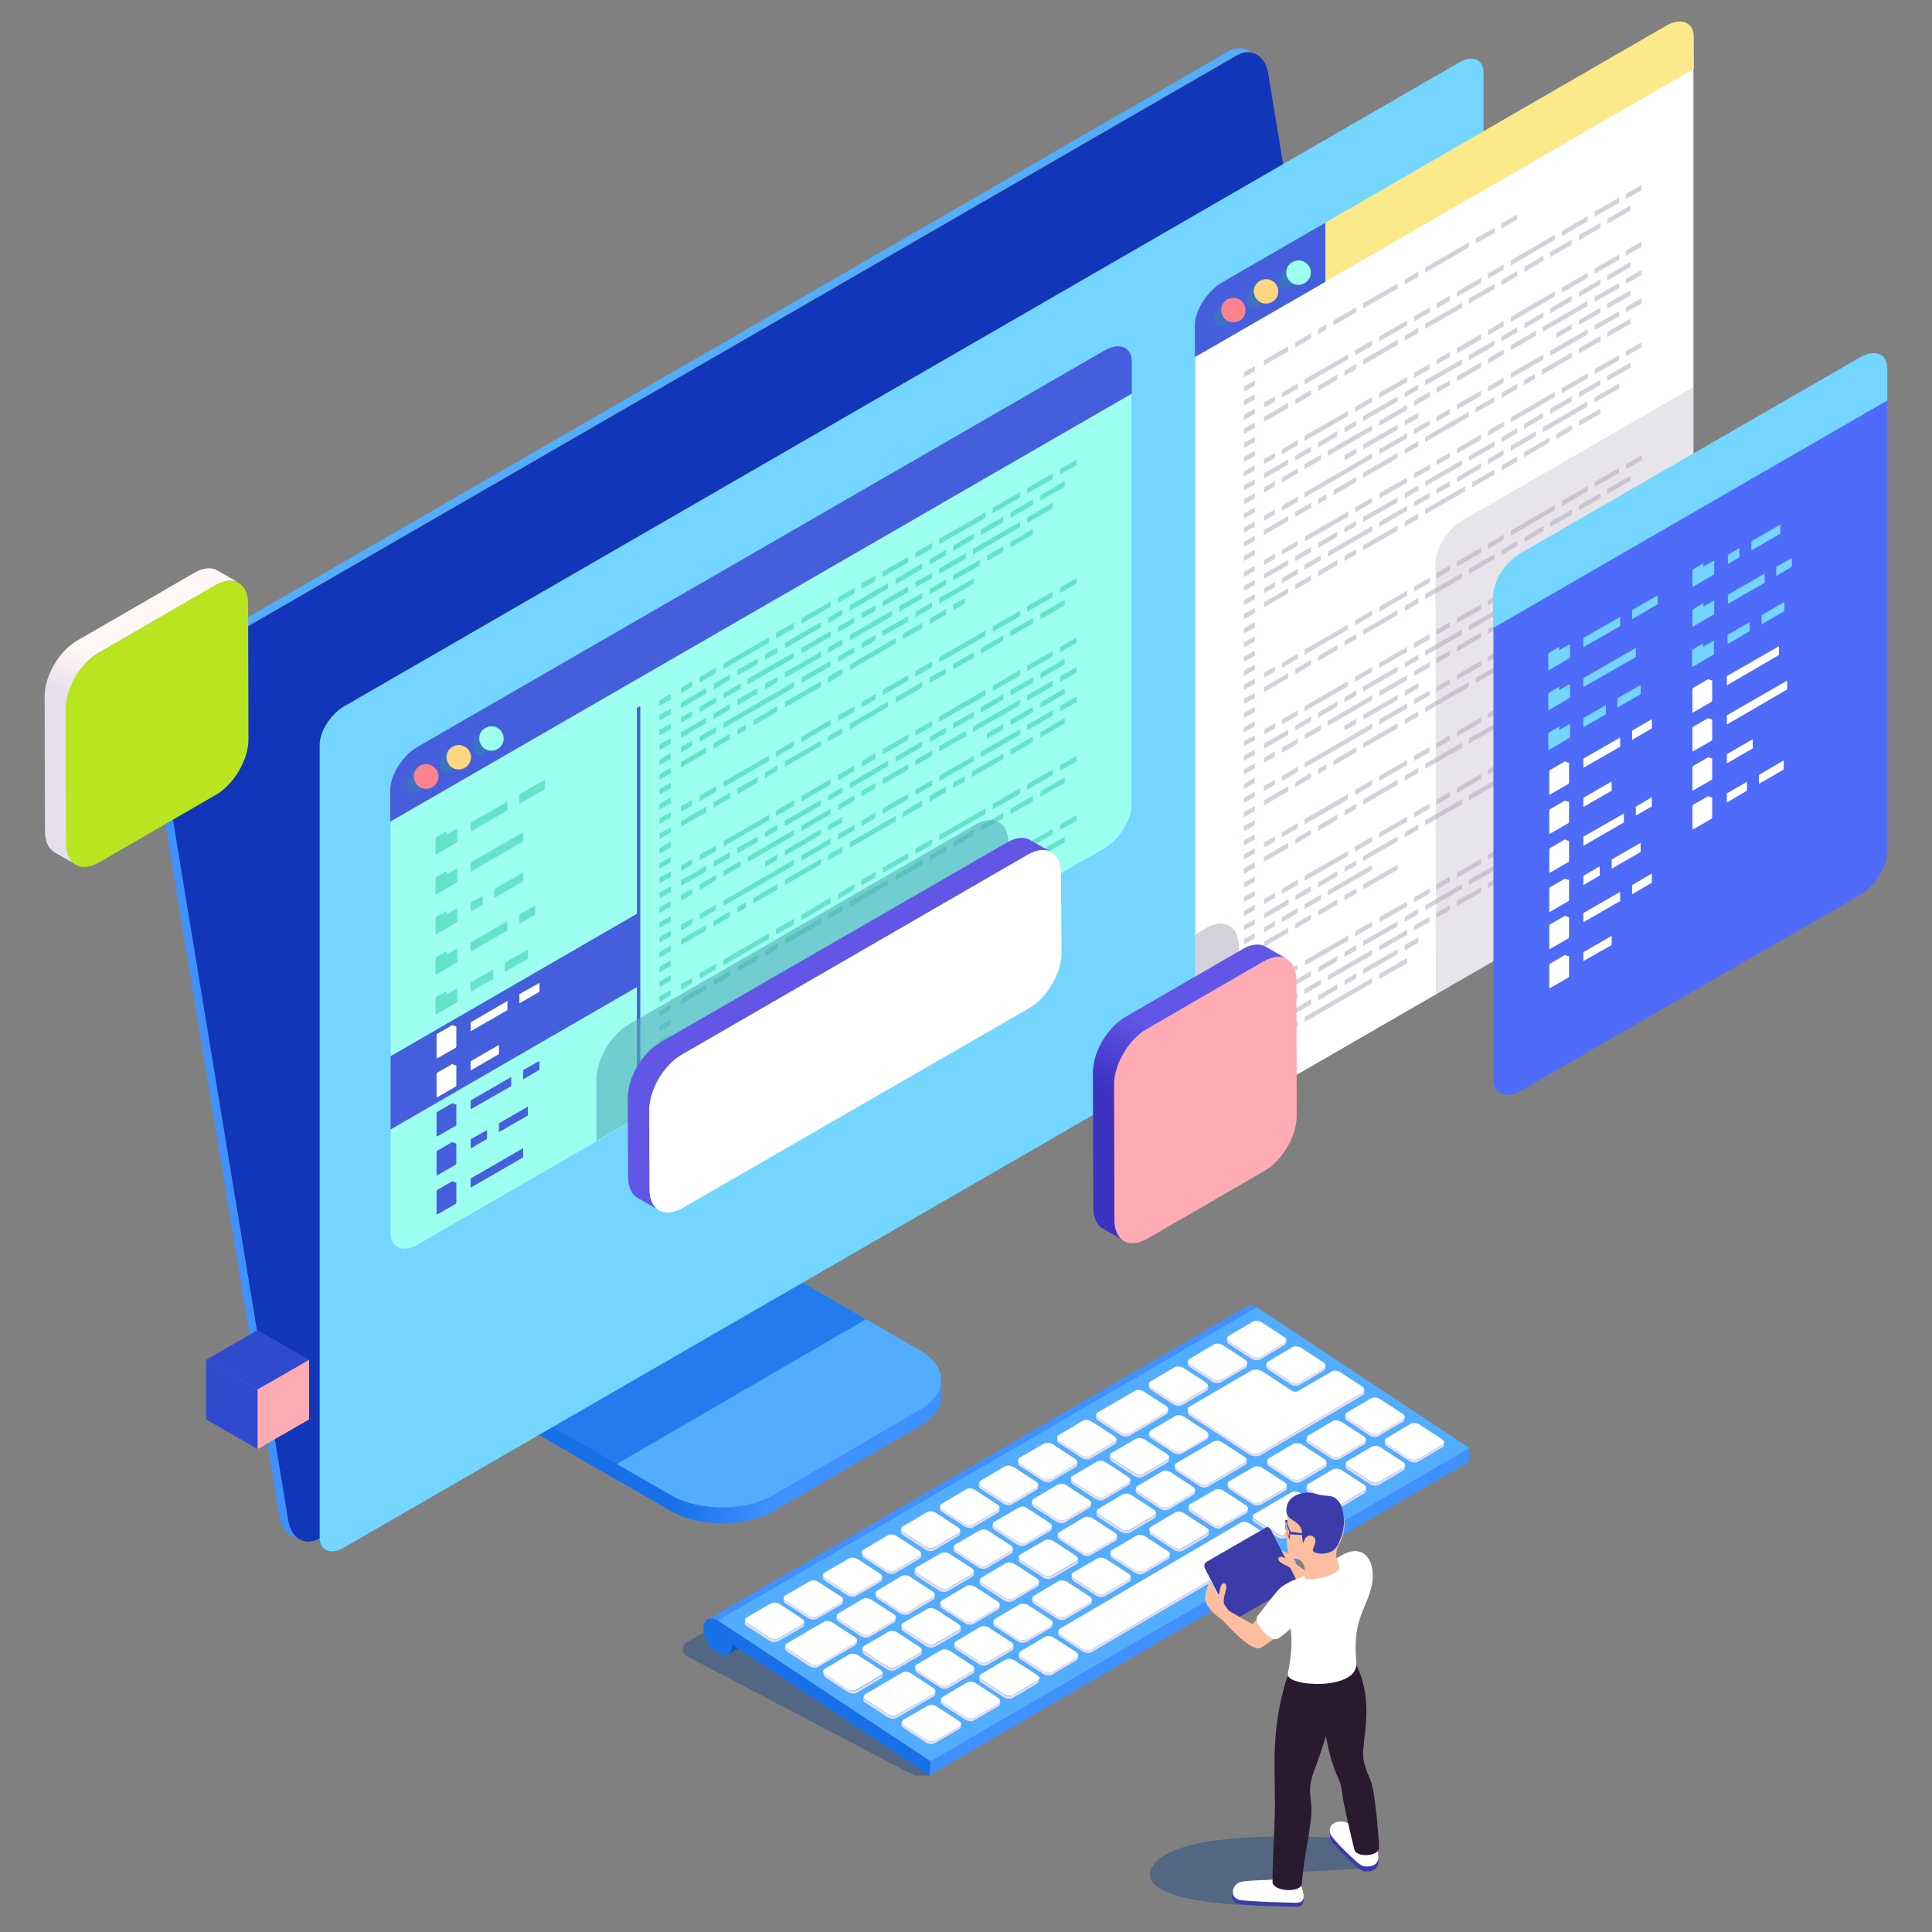 <?xml version="1.0" encoding="utf-8"?>
<!-- Generator: Adobe Illustrator 28.1.0, SVG Export Plug-In . SVG Version: 6.00 Build 0)  -->
<svg version="1.1" id="_x30_" xmlns="http://www.w3.org/2000/svg" xmlns:xlink="http://www.w3.org/1999/xlink" x="0px" y="0px"
	 viewBox="0 0 566.9 566.9" style="enable-background:new 0 0 566.9 566.9;" xml:space="preserve">
<rect x="0" y="0" width="566.9" height="566.9" fill="#808080" stroke="none"/>
<style type="text/css">
	.st0{enable-background:new    ;}
	.st1{fill:url(#SVGID_1_);}
	.st2{fill:#52ADFF;}
	.st3{fill:#FFFFFF;}
	.st4{fill:#D9D4D8;}
	.st5{fill:#AEA6BA;}
	.st6{opacity:0.8;fill:#1770E8;}
	.st7{fill:url(#SVGID_00000049922560379903120580000001198989038434920352_);}
	.st8{fill:#1236B9;}
	.st9{opacity:0.5;fill:#264E87;}
	.st10{fill:#3F91FF;}
	.st11{fill:#085DBA;}
	.st12{fill:#1770E8;}
	.st13{fill:#E4DBEB;}
	.st14{fill:#74D5FF;}
	.st15{fill:#FBE98A;}
	.st16{fill:#455FDC;}
	.st17{opacity:0.5;fill:#ADA4B8;}
	.st18{fill:#9DFFEF;}
	.st19{opacity:0.3;fill:#ADA4B8;}
	.st20{fill:#4E6BF9;}
	.st21{opacity:0.8;fill:#3977BC;}
	.st22{fill:#FC838E;}
	.st23{fill:#FFD680;}
	.st24{fill:url(#SVGID_00000107581190315137739560000013456576510892298676_);}
	.st25{fill:#B8E51F;}
	.st26{fill:url(#SVGID_00000072248141319527451410000001526720037098584507_);}
	.st27{fill:#FFABB3;}
	.st28{clip-path:url(#SVGID_00000039091547054397895290000017936688679235069099_);fill:#455FDC;}
	.st29{clip-path:url(#SVGID_00000039091547054397895290000017936688679235069099_);}
	.st30{fill:#64E2CA;}
	.st31{opacity:0.6;fill:#54ABBA;}
	.st32{fill:#6256E6;}
	.st33{fill:#2F4ACC;}
	.st34{fill:#3B3CAA;}
	.st35{fill:#2A1A2F;}
	.st36{fill:#FCBE9F;}
	.st37{fill:#212A63;}
</style>
<g>
	<g>
		<g>
			<g>
				<g class="st0">
					<linearGradient id="SVGID_1_" gradientUnits="userSpaceOnUse" x1="196.874" y1="425.994" x2="225.73" y2="425.994">
						<stop  offset="0" style="stop-color:#1770E8"/>
						<stop  offset="1" style="stop-color:#3F91FF"/>
					</linearGradient>
					<path class="st1" d="M270,413.6l-43,25c-8.3,4.8-21.8,4.8-30.1,0l-53.7-31l0,4.8l53.7,31c8.3,4.8,21.9,4.8,30.1,0l43-25
						c4.1-2.4,6.2-5.5,6.2-8.7l0-4.8C276.2,408.1,274.1,411.2,270,413.6z"/>
					<path class="st2" d="M269.9,396.2l-53.7-31l-73.1,42.5l53.7,31c8.3,4.8,21.9,4.8,30.1,0l43-25
						C278.3,408.8,278.2,401,269.9,396.2z"/>
				</g>
				<g class="st0">
					<g>
						<polygon class="st3" points="153.1,359.2 226.5,316.7 230.1,319.7 156.8,362.2 						"/>
					</g>
					<g>
						<polygon class="st4" points="156.8,362.2 230.1,319.7 220.3,367.3 146.9,409.7 						"/>
					</g>
					<g>
						<polygon class="st5" points="153.1,359.2 156.8,362.2 146.9,409.7 143.1,407.6 						"/>
					</g>
				</g>
				<polygon class="st6" points="181.1,434.3 181.1,429.5 254.1,387.1 216.2,365.1 143.1,407.6 143.1,412.4 				"/>
				
					<linearGradient id="SVGID_00000107573208774348044080000003534982667103514302_" gradientUnits="userSpaceOnUse" x1="120.213" y1="260.746" x2="129.474" y2="244.283">
					<stop  offset="0" style="stop-color:#3F91FF"/>
					<stop  offset="1" style="stop-color:#52ADFF"/>
				</linearGradient>
				<path style="fill:url(#SVGID_00000107573208774348044080000003534982667103514302_);" d="M365.4,14.4c-1.5-0.5-3.3-0.3-5,0.7
					L49.2,194.7c-4.2,2.4-6.9,8.7-6.1,13.9L82,445.1c0.5,3,2.1,5.1,4.2,5.8l2.7,0.9c-2.1-0.7-3.7-2.7-4.2-5.8L45.9,209.6
					c-0.9-5.2,1.9-11.5,6.1-13.9L363,16.1c1.8-1,3.5-1.2,5-0.7L365.4,14.4z"/>
				<path class="st8" d="M411,257.9L372.1,21.4c-0.9-5.2-5-7.5-9.2-5.1L51.8,195.9c-4.2,2.4-6.9,8.7-6.1,13.9l38.9,236.5
					c0.9,5.2,5,7.5,9.2,5.1L405,271.8C409.2,269.3,411.9,263.1,411,257.9z"/>
			</g>
		</g>
		<g>
			<path class="st9" d="M242.5,458.2l-41,23.7c-1.6,0.9-1.6,3.2,0.1,4.1l66.7,35h4.4l4.4-31.7L242.5,458.2z"/>
			<g class="st0">
				<path class="st10" d="M365.9,383.3l-158.2,91.9c0.8-0.4,1.8-0.4,3,0.3l158.2-91.9C367.7,382.9,366.6,382.8,365.9,383.3z"/>
				<path class="st11" d="M214.8,482.6L373,390.7c0,1.4-0.5,2.4-1.3,2.9l-158.2,91.9C214.3,485,214.8,484,214.8,482.6L214.8,482.6z"
					/>
				<g>
					<polygon class="st10" points="273,516.8 431.2,424.9 430.9,429 272.7,520.9 					"/>
				</g>
				<g>
					<polygon class="st2" points="210.6,475.5 368.8,383.6 431.2,424.9 273,516.8 					"/>
				</g>
				<g>
					<path class="st12" d="M210.6,475.5l62.4,41.3l-0.3,4.1l-57.9-38.4c0,2.8-1.9,3.9-4.2,2.6c-2.3-1.3-4.2-4.6-4.2-7.3
						C206.4,475.2,208.3,474.1,210.6,475.5z"/>
				</g>
			</g>
			<g>
				<g>
					<path class="st13" d="M360.6,394.4l6.6,4.3c0.8,0.5,1.9,0.6,2.6,0.2l7.1-4.2c0.3-0.2,0.4-0.4,0.5-0.7l0.1-0.8
						c0,0.2-0.2,0.5-0.5,0.7l-7.1,4.2c-0.7,0.4-1.9,0.3-2.6-0.2l-6.6-4.3c-0.4-0.3-0.6-0.6-0.6-0.9l-0.1,0.8
						C360,393.8,360.2,394.1,360.6,394.4z"/>
					<path class="st13" d="M349.1,401.1l6.6,4.3c0.8,0.5,1.9,0.6,2.6,0.2l7.1-4.2c0.3-0.2,0.5-0.4,0.5-0.7l0.1-0.8
						c0,0.3-0.2,0.5-0.5,0.7l-7.1,4.2c-0.7,0.4-1.9,0.3-2.6-0.2l-6.6-4.3c-0.4-0.3-0.6-0.6-0.6-0.9l-0.1,0.8
						C348.5,400.5,348.7,400.8,349.1,401.1z"/>
					<path class="st13" d="M337.7,407.8l6.6,4.3c0.7,0.5,1.9,0.6,2.6,0.2l7.1-4.2c0.3-0.2,0.5-0.4,0.5-0.7l0.1-0.8
						c0,0.3-0.2,0.5-0.5,0.7l-7.1,4.2c-0.7,0.4-1.9,0.3-2.6-0.2l-6.6-4.3c-0.4-0.3-0.6-0.6-0.6-1l-0.1,0.8
						C337.1,407.2,337.3,407.5,337.7,407.8z"/>
					<path class="st13" d="M371.6,400.1l-0.1,0.8c0,0.3,0.2,0.7,0.6,1l6.6,4.3c0.8,0.5,1.9,0.6,2.6,0.2l7.1-4.2
						c0.3-0.2,0.5-0.4,0.5-0.7l0.1-0.8c0,0.3-0.2,0.5-0.5,0.7l-7.1,4.2c-0.7,0.4-1.9,0.3-2.6-0.2l-6.6-4.3
						C371.8,400.8,371.6,400.5,371.6,400.1z"/>
					<path class="st13" d="M366.7,426l-17.3-11.3c-0.5-0.3-0.8-0.8-0.8-1.2l-0.1,0.8c0,0.4,0.2,0.8,0.8,1.2l17.3,11.3
						c0.9,0.6,2.4,0.7,3.3,0.2l29.8-17.5c0.4-0.2,0.6-0.5,0.6-0.8l0.1-0.8c0,0.3-0.2,0.6-0.6,0.8L370,426.2
						C369.1,426.7,367.6,426.6,366.7,426z"/>
					<path class="st13" d="M394.8,415.2l-0.1,0.8c0,0.3,0.2,0.7,0.6,0.9l6.6,4.3c0.8,0.5,1.9,0.6,2.6,0.2l7.1-4.2
						c0.3-0.2,0.4-0.4,0.5-0.7l0.1-0.8c0,0.3-0.2,0.5-0.5,0.7l-7.1,4.2c-0.7,0.4-1.9,0.3-2.6-0.2l-6.6-4.3
						C394.9,415.8,394.7,415.5,394.8,415.2z"/>
					<path class="st13" d="M423.3,423.9l-7.1,4.2c-0.7,0.4-1.9,0.3-2.6-0.2l-6.6-4.3c-0.4-0.3-0.6-0.6-0.6-0.9l-0.1,0.8
						c0,0.3,0.2,0.7,0.6,0.9l6.6,4.3c0.8,0.5,1.9,0.6,2.6,0.2l7.1-4.2c0.3-0.2,0.5-0.4,0.5-0.7l0.1-0.8
						C423.8,423.5,423.6,423.8,423.3,423.9z"/>
					<path class="st13" d="M393.1,428.1l7.1-4.2c0.3-0.2,0.5-0.4,0.5-0.7l0.1-0.8c0,0.3-0.2,0.5-0.5,0.7l-7.1,4.2
						c-0.7,0.4-1.9,0.3-2.6-0.2l-6.6-4.3c-0.4-0.3-0.6-0.6-0.6-0.9l-0.1,0.8c0,0.3,0.2,0.7,0.6,0.9l6.6,4.3
						C391.2,428.4,392.4,428.5,393.1,428.1z"/>
					<path class="st13" d="M411.8,430.7l-7.1,4.2c-0.7,0.4-1.9,0.3-2.6-0.2l-6.6-4.3c-0.4-0.3-0.6-0.6-0.6-1l-0.1,0.8
						c0,0.3,0.2,0.7,0.6,1l6.6,4.3c0.8,0.5,1.9,0.6,2.6,0.2l7.1-4.2c0.3-0.2,0.5-0.4,0.5-0.7l0.1-0.8
						C412.3,430.2,412.1,430.5,411.8,430.7z"/>
					<path class="st13" d="M381.7,434.8l7.1-4.2c0.3-0.2,0.5-0.4,0.5-0.7l0.1-0.8c0,0.3-0.2,0.5-0.5,0.7l-7.1,4.2
						c-0.7,0.4-1.9,0.3-2.7-0.2l-6.6-4.3c-0.4-0.3-0.6-0.6-0.6-1l-0.1,0.8c0,0.3,0.2,0.7,0.6,1l6.6,4.3
						C379.8,435.1,380.9,435.2,381.7,434.8z"/>
					<path class="st13" d="M400.4,437.4l-7.1,4.2c-0.7,0.4-1.9,0.3-2.7-0.2l-6.6-4.3c-0.4-0.3-0.6-0.6-0.6-1l-0.1,0.8
						c0,0.3,0.2,0.7,0.6,1l6.6,4.3c0.8,0.5,2,0.6,2.7,0.2l7.1-4.2c0.3-0.2,0.5-0.4,0.5-0.7l0.1-0.8
						C400.8,437,400.7,437.2,400.4,437.4z"/>
					<path class="st13" d="M322.2,416.8l6.6,4.3c0.8,0.5,1.9,0.6,2.6,0.2l10.8-6.3c0.3-0.2,0.5-0.4,0.5-0.7l0.1-0.8
						c0,0.3-0.2,0.5-0.5,0.7l-10.8,6.3c-0.7,0.4-1.9,0.3-2.6-0.2l-6.6-4.3c-0.4-0.3-0.6-0.6-0.6-0.9l-0.1,0.8
						C321.6,416.2,321.8,416.5,322.2,416.8z"/>
					<path class="st13" d="M354.1,421.6l-7.1,4.1c-0.7,0.4-1.9,0.3-2.6-0.2l-6.6-4.3c-0.4-0.3-0.6-0.6-0.6-1l-0.1,0.8
						c0,0.3,0.2,0.7,0.6,1l6.6,4.3c0.8,0.5,2,0.6,2.6,0.2l7.1-4.1c0.3-0.2,0.5-0.4,0.5-0.7l0.1-0.8
						C354.5,421.2,354.4,421.4,354.1,421.6z"/>
					<path class="st13" d="M354.5,436.2l10.8-6.3c0.3-0.2,0.5-0.4,0.5-0.7l0.1-0.8c0,0.3-0.2,0.5-0.5,0.7l-10.8,6.3
						c-0.7,0.4-1.8,0.3-2.6-0.2l-6.6-4.3c-0.4-0.3-0.6-0.6-0.6-0.9l-0.1,0.8c0,0.3,0.2,0.7,0.6,0.9l6.6,4.3
						C352.6,436.6,353.8,436.6,354.5,436.2z"/>
					<path class="st13" d="M370,441.5l7.1-4.1c0.3-0.2,0.5-0.4,0.5-0.7l0.1-0.8c0,0.3-0.2,0.5-0.5,0.7l-7.1,4.1
						c-0.7,0.4-1.9,0.3-2.6-0.2l-6.6-4.3c-0.4-0.3-0.6-0.6-0.6-1l-0.1,0.8c0,0.3,0.2,0.7,0.6,1l6.6,4.3
						C368.1,441.9,369.3,441.9,370,441.5z"/>
					<path class="st13" d="M310.8,423.5l6.6,4.3c0.8,0.5,1.9,0.6,2.6,0.2l7.1-4.2c0.3-0.2,0.4-0.4,0.5-0.7l0.1-0.8
						c0,0.3-0.2,0.5-0.5,0.7l-7.1,4.2c-0.7,0.4-1.8,0.3-2.6-0.2l-6.6-4.3c-0.4-0.3-0.6-0.6-0.6-0.9l-0.1,0.8
						C310.1,422.9,310.3,423.2,310.8,423.5z"/>
					<path class="st13" d="M299.3,430.2l6.6,4.3c0.8,0.5,1.9,0.6,2.6,0.2l7.1-4.2c0.3-0.2,0.5-0.4,0.5-0.7l0.1-0.8
						c0,0.3-0.2,0.5-0.5,0.7l-7.1,4.2c-0.7,0.4-1.9,0.3-2.6-0.2l-6.6-4.3c-0.4-0.3-0.6-0.6-0.6-0.9l-0.1,0.8
						C298.7,429.6,298.9,430,299.3,430.2z"/>
					<path class="st13" d="M287.8,436.9l6.6,4.3c0.7,0.5,1.9,0.6,2.6,0.2l7.1-4.2c0.3-0.2,0.5-0.4,0.5-0.7l0.1-0.8
						c0,0.3-0.2,0.5-0.5,0.7l-7.1,4.2c-0.7,0.4-1.9,0.3-2.6-0.2l-6.6-4.3c-0.4-0.3-0.6-0.6-0.6-1l-0.1,0.8
						C287.2,436.3,287.4,436.7,287.8,436.9z"/>
					<path class="st13" d="M332.9,432.3l-6.6-4.3c-0.4-0.3-0.6-0.6-0.6-1l-0.1,0.8c0,0.3,0.2,0.7,0.6,1l6.6,4.3
						c0.8,0.5,1.9,0.6,2.6,0.2l7.1-4.1c0.3-0.2,0.5-0.4,0.5-0.7l0.1-0.8c0,0.3-0.2,0.5-0.5,0.7l-7.1,4.1
						C334.8,432.9,333.7,432.8,332.9,432.3z"/>
					<path class="st13" d="M321.5,439l-6.6-4.3c-0.4-0.3-0.6-0.6-0.6-1l-0.1,0.8c0,0.3,0.2,0.7,0.6,1l6.6,4.3
						c0.8,0.5,1.9,0.6,2.6,0.2l7.1-4.2c0.3-0.2,0.5-0.4,0.5-0.7l0.1-0.8c0,0.3-0.2,0.5-0.5,0.7l-7.1,4.2
						C323.4,439.6,322.2,439.5,321.5,439z"/>
					<path class="st13" d="M310,445.7l-6.6-4.3c-0.4-0.3-0.6-0.6-0.6-1l-0.1,0.8c0,0.3,0.2,0.7,0.6,1l6.6,4.3
						c0.8,0.5,1.9,0.6,2.6,0.2l7.1-4.2c0.3-0.2,0.4-0.4,0.5-0.7l0.1-0.8c0,0.2-0.2,0.5-0.5,0.7l-7.1,4.2
						C311.9,446.3,310.8,446.2,310,445.7z"/>
					<path class="st13" d="M343,442.9l7.1-4.2c0.3-0.2,0.5-0.4,0.5-0.7l0.1-0.8c0,0.3-0.2,0.5-0.5,0.7l-7.1,4.2
						c-0.7,0.4-1.9,0.3-2.6-0.2l-6.6-4.3c-0.4-0.3-0.6-0.6-0.6-1l-0.1,0.8c0,0.3,0.2,0.7,0.6,1l6.6,4.3
						C341.2,443.3,342.3,443.3,343,442.9z"/>
					<path class="st13" d="M331.6,449.7l7.1-4.2c0.3-0.2,0.5-0.4,0.5-0.7l0.1-0.8c0,0.3-0.2,0.5-0.5,0.7l-7.1,4.2
						c-0.7,0.4-1.9,0.3-2.7-0.2l-6.6-4.3c-0.4-0.3-0.6-0.6-0.6-1l-0.1,0.8c0,0.3,0.2,0.7,0.6,1l6.6,4.3
						C329.7,450,330.9,450,331.6,449.7z"/>
					<path class="st13" d="M276.4,443.6l6.6,4.3c0.8,0.5,1.9,0.6,2.7,0.2l7.1-4.2c0.3-0.2,0.5-0.4,0.5-0.7l0.1-0.8
						c0,0.3-0.2,0.5-0.5,0.7l-7.1,4.2c-0.7,0.4-1.9,0.3-2.7-0.2l-6.6-4.3c-0.4-0.3-0.6-0.6-0.6-1l-0.1,0.8
						C275.7,443,276,443.4,276.4,443.6z"/>
					<path class="st13" d="M298.5,452.4l-6.6-4.3c-0.4-0.3-0.6-0.6-0.6-0.9l-0.1,0.8c0,0.3,0.2,0.7,0.6,0.9l6.6,4.3
						c0.8,0.5,2,0.6,2.6,0.2l7.1-4.1c0.3-0.2,0.5-0.4,0.5-0.7l0.1-0.8c0,0.3-0.2,0.5-0.5,0.7l-7.1,4.1
						C300.5,453,299.3,452.9,298.5,452.4z"/>
					<path class="st13" d="M320.1,456.3l7.1-4.1c0.3-0.2,0.5-0.4,0.5-0.7l0.1-0.8c0,0.3-0.2,0.5-0.5,0.7l-7.1,4.1
						c-0.7,0.4-1.9,0.3-2.6-0.2l-6.6-4.3c-0.4-0.3-0.6-0.6-0.6-1l-0.1,0.8c0,0.3,0.2,0.7,0.6,1l6.6,4.3
						C318.2,456.7,319.4,456.8,320.1,456.3z"/>
					<path class="st13" d="M308.7,463.1l7.1-4.1c0.3-0.2,0.5-0.4,0.5-0.7l0.1-0.8c0,0.3-0.2,0.5-0.5,0.7l-7.1,4.1
						c-0.7,0.4-1.9,0.3-2.6-0.2l-6.6-4.3c-0.4-0.3-0.6-0.6-0.6-1l-0.1,0.8c0,0.3,0.2,0.7,0.6,1l6.6,4.3
						C306.8,463.4,308,463.5,308.7,463.1z"/>
					<path class="st13" d="M264.9,450.4l6.6,4.3c0.8,0.5,1.9,0.6,2.6,0.2l7.1-4.2c0.3-0.2,0.5-0.4,0.5-0.7l0.1-0.8
						c0,0.3-0.2,0.5-0.5,0.7l-7.1,4.2c-0.7,0.4-1.9,0.3-2.6-0.2l-6.6-4.3c-0.4-0.3-0.6-0.6-0.6-1l-0.1,0.8
						C264.3,449.7,264.5,450.1,264.9,450.4z"/>
					<path class="st13" d="M287.1,459.1l-6.6-4.3c-0.4-0.3-0.6-0.6-0.6-0.9l-0.1,0.8c0,0.3,0.2,0.7,0.6,0.9l6.6,4.3
						c0.8,0.5,1.9,0.6,2.6,0.2l7.1-4.2c0.3-0.2,0.5-0.4,0.5-0.7l0.1-0.8c0,0.3-0.2,0.5-0.5,0.7l-7.1,4.2
						C289,459.7,287.8,459.6,287.1,459.1z"/>
					<path class="st13" d="M297.2,469.8l7.1-4.2c0.3-0.2,0.5-0.4,0.5-0.7l0.1-0.8c0,0.3-0.2,0.5-0.5,0.7l-7.1,4.2
						c-0.7,0.4-1.9,0.3-2.6-0.2l-6.6-4.3c-0.4-0.3-0.6-0.6-0.6-1l-0.1,0.8c0,0.3,0.2,0.7,0.6,1l6.6,4.3
						C295.3,470.1,296.5,470.2,297.2,469.8z"/>
					<path class="st13" d="M388.2,444.1l-10.8,6.3c-0.7,0.4-1.9,0.3-2.6-0.2l-6.6-4.3c-0.4-0.3-0.6-0.6-0.6-1l-0.1,0.8
						c0,0.3,0.2,0.7,0.6,1l6.6,4.3c0.8,0.5,1.9,0.6,2.6,0.2l10.8-6.3c0.3-0.2,0.5-0.4,0.5-0.7l0.1-0.8
						C388.7,443.6,388.6,443.9,388.2,444.1z"/>
					<path class="st13" d="M358.5,448.2l7.1-4.1c0.3-0.2,0.5-0.4,0.5-0.7l0.1-0.8c0,0.3-0.2,0.5-0.5,0.7l-7.1,4.1
						c-0.7,0.4-1.9,0.3-2.6-0.2l-6.6-4.3c-0.4-0.3-0.6-0.6-0.6-0.9l-0.1,0.8c0,0.3,0.2,0.7,0.6,0.9l6.6,4.3
						C356.7,448.6,357.8,448.7,358.5,448.2z"/>
					<path class="st13" d="M373.4,452.9l-53,31.1c-0.7,0.4-1.9,0.3-2.6-0.2l-6.6-4.3c-0.4-0.3-0.6-0.6-0.6-1l-0.1,0.8
						c0,0.3,0.2,0.7,0.6,1l6.6,4.3c0.8,0.5,1.9,0.6,2.6,0.2l53-31.1c0.3-0.2,0.5-0.4,0.5-0.7l0.1-0.8
						C373.8,452.5,373.7,452.7,373.4,452.9z"/>
					<path class="st13" d="M347.1,455l7.1-4.2c0.3-0.2,0.4-0.4,0.5-0.7l0.1-0.8c0,0.3-0.2,0.5-0.5,0.7l-7.1,4.2
						c-0.7,0.4-1.9,0.3-2.6-0.2l-6.6-4.3c-0.4-0.3-0.6-0.6-0.6-0.9l-0.1,0.8c0,0.3,0.2,0.7,0.6,0.9l6.6,4.3
						C345.2,455.3,346.4,455.4,347.1,455z"/>
					<path class="st13" d="M335.6,461.7l7.1-4.2c0.3-0.2,0.4-0.4,0.5-0.7l0.1-0.8c0,0.2-0.2,0.5-0.5,0.7l-7.1,4.2
						c-0.7,0.4-1.9,0.3-2.6-0.2l-6.6-4.3c-0.4-0.3-0.6-0.6-0.6-0.9l-0.1,0.8c0,0.3,0.2,0.7,0.6,0.9l6.6,4.3
						C333.8,462,334.9,462.1,335.6,461.7z"/>
					<path class="st13" d="M324.2,468.4l7.1-4.2c0.3-0.2,0.5-0.4,0.5-0.7l0.1-0.8c0,0.3-0.2,0.5-0.5,0.7l-7.1,4.2
						c-0.7,0.4-1.9,0.3-2.6-0.2l-6.6-4.3c-0.4-0.3-0.6-0.6-0.6-1l-0.1,0.8c0,0.3,0.2,0.7,0.6,1l6.6,4.3
						C322.3,468.7,323.5,468.8,324.2,468.4z"/>
					<path class="st13" d="M312.7,475.1l7.1-4.2c0.3-0.2,0.5-0.4,0.5-0.7l0.1-0.8c0,0.3-0.2,0.5-0.5,0.7l-7.1,4.2
						c-0.7,0.4-1.9,0.3-2.7-0.2l-6.6-4.3c-0.4-0.3-0.6-0.6-0.6-1l-0.1,0.8c0,0.3,0.2,0.7,0.6,1l6.6,4.3
						C310.8,475.4,312,475.5,312.7,475.1z"/>
					<path class="st13" d="M253.5,457.1l6.6,4.3c0.8,0.5,1.9,0.6,2.6,0.2l7.1-4.2c0.3-0.2,0.5-0.4,0.5-0.7l0.1-0.8
						c0,0.3-0.2,0.5-0.5,0.7l-7.1,4.2c-0.7,0.4-1.9,0.3-2.6-0.2l-6.6-4.3c-0.4-0.3-0.6-0.6-0.6-1l-0.1,0.8
						C252.8,456.4,253.1,456.8,253.5,457.1z"/>
					<path class="st13" d="M275.6,465.9l-6.6-4.3c-0.4-0.3-0.6-0.6-0.6-1l-0.1,0.8c0,0.3,0.2,0.7,0.6,1l6.6,4.3
						c0.8,0.5,1.9,0.6,2.6,0.2l7.1-4.2c0.3-0.2,0.5-0.4,0.5-0.7l0.1-0.8c0,0.3-0.2,0.5-0.5,0.7l-7.1,4.2
						C277.5,466.4,276.4,466.4,275.6,465.9z"/>
					<path class="st13" d="M285.7,476.5l7.1-4.2c0.3-0.2,0.4-0.4,0.5-0.7l0.1-0.8c0,0.2-0.2,0.5-0.5,0.7l-7.1,4.2
						c-0.7,0.4-1.9,0.3-2.6-0.2l-6.6-4.3c-0.4-0.3-0.6-0.6-0.6-0.9l-0.1,0.8c0,0.3,0.2,0.7,0.6,0.9l6.6,4.3
						C283.9,476.8,285.1,476.9,285.7,476.5z"/>
					<path class="st13" d="M301.2,481.8l7.1-4.1c0.3-0.2,0.5-0.4,0.5-0.7l0.1-0.8c0,0.3-0.2,0.5-0.5,0.7l-7.1,4.1
						c-0.7,0.4-1.9,0.3-2.6-0.2l-6.6-4.3c-0.4-0.3-0.6-0.6-0.6-1l-0.1,0.8c0,0.3,0.2,0.7,0.6,1l6.6,4.3
						C299.4,482.1,300.5,482.2,301.2,481.8z"/>
					<path class="st13" d="M315.9,486.4l-7.1,4.2c-0.7,0.4-1.9,0.3-2.6-0.2l-6.6-4.3c-0.4-0.3-0.6-0.6-0.6-0.9l-0.1,0.8
						c0,0.3,0.2,0.7,0.6,0.9l6.6,4.3c0.8,0.5,1.9,0.6,2.6,0.2l7.1-4.2c0.3-0.2,0.5-0.4,0.5-0.7l0.1-0.8
						C316.4,486,316.2,486.3,315.9,486.4z"/>
					<path class="st13" d="M242,463.8l6.6,4.3c0.8,0.5,2,0.6,2.6,0.2l7.1-4.1c0.3-0.2,0.5-0.4,0.5-0.7l0.1-0.8
						c0,0.3-0.2,0.5-0.5,0.7l-7.1,4.1c-0.7,0.4-1.9,0.3-2.6-0.2l-6.6-4.3c-0.4-0.3-0.6-0.6-0.6-1l-0.1,0.8
						C241.4,463.2,241.6,463.5,242,463.8z"/>
					<path class="st13" d="M264.2,472.6l-6.6-4.3c-0.4-0.3-0.6-0.6-0.6-1l-0.1,0.8c0,0.3,0.2,0.7,0.6,1l6.6,4.3
						c0.8,0.5,1.9,0.6,2.6,0.2l7.1-4.2c0.3-0.2,0.5-0.4,0.5-0.7l0.1-0.8c0,0.3-0.2,0.5-0.5,0.7l-7.1,4.2
						C266.1,473.1,264.9,473,264.2,472.6z"/>
					<path class="st13" d="M274.4,482.4c-0.7,0.4-1.9,0.3-2.6-0.2l-6.6-4.3c-0.4-0.3-0.6-0.6-0.6-0.9l-0.1,0.8
						c0,0.3,0.2,0.7,0.6,0.9l6.6,4.3c0.8,0.5,2,0.6,2.6,0.2l7.1-4.1c0.3-0.2,0.5-0.4,0.5-0.7l0.1-0.8c0,0.3-0.2,0.5-0.5,0.7
						L274.4,482.4z"/>
					<path class="st13" d="M289.8,488.5l7.1-4.2c0.3-0.2,0.5-0.4,0.5-0.7l0.1-0.8c0,0.3-0.2,0.5-0.5,0.7l-7.1,4.2
						c-0.7,0.4-1.9,0.3-2.6-0.2l-6.6-4.3c-0.4-0.3-0.6-0.6-0.6-1l-0.1,0.8c0,0.3,0.2,0.7,0.6,1l6.6,4.3
						C287.9,488.8,289.1,488.9,289.8,488.5z"/>
					<path class="st13" d="M230.5,470.5l6.6,4.3c0.8,0.5,2,0.6,2.6,0.2l7.1-4.1c0.3-0.2,0.5-0.4,0.5-0.7l0.1-0.8
						c0,0.3-0.2,0.5-0.5,0.7l-7.1,4.1c-0.7,0.4-1.9,0.3-2.6-0.2l-6.6-4.3c-0.4-0.3-0.6-0.6-0.6-0.9l-0.1,0.8
						C229.9,469.9,230.1,470.2,230.5,470.5z"/>
					<path class="st13" d="M252.7,479.3l-6.6-4.3c-0.4-0.3-0.6-0.6-0.6-1l-0.1,0.8c0,0.3,0.2,0.7,0.6,1l6.6,4.3
						c0.8,0.5,2,0.6,2.6,0.2l7.1-4.2c0.3-0.2,0.5-0.4,0.5-0.7l0.1-0.8c0,0.3-0.2,0.5-0.5,0.7l-7.1,4.2
						C254.7,479.8,253.5,479.8,252.7,479.3z"/>
					<path class="st13" d="M253.6,485.5l6.6,4.3c0.8,0.5,1.9,0.6,2.6,0.2l7.1-4.2c0.3-0.2,0.5-0.4,0.5-0.7l0.1-0.8
						c0,0.3-0.2,0.5-0.5,0.7l-7.1,4.2c-0.7,0.4-1.9,0.3-2.6-0.2l-6.6-4.3c-0.4-0.3-0.6-0.6-0.6-0.9l-0.1,0.8
						C253,484.8,253.2,485.2,253.6,485.5z"/>
					<path class="st13" d="M269.1,490.8l6.6,4.3c0.8,0.5,2,0.6,2.6,0.2l7.1-4.2c0.3-0.2,0.5-0.4,0.5-0.7l0.1-0.8
						c0,0.3-0.2,0.5-0.5,0.7l-7.1,4.2c-0.7,0.4-1.9,0.3-2.6-0.2l-6.6-4.3c-0.4-0.3-0.6-0.6-0.6-1l-0.1,0.8
						C268.5,490.1,268.7,490.5,269.1,490.8z"/>
					<path class="st13" d="M304.4,493.2l-7.1,4.2c-0.7,0.4-1.9,0.3-2.7-0.2l-6.6-4.3c-0.4-0.3-0.6-0.6-0.6-1l-0.1,0.8
						c0,0.3,0.2,0.7,0.6,1l6.6,4.3c0.8,0.5,2,0.6,2.7,0.2l7.1-4.2c0.3-0.2,0.5-0.4,0.5-0.7l0.1-0.8
						C304.9,492.7,304.7,493,304.4,493.2z"/>
					<path class="st13" d="M235.9,476.8l0.1-0.8c0,0.3-0.2,0.5-0.5,0.7l-7.1,4.1c-0.7,0.4-1.9,0.3-2.6-0.2l-6.6-4.3
						c-0.4-0.3-0.6-0.6-0.6-0.9l-0.1,0.8c0,0.3,0.2,0.7,0.6,0.9l6.6,4.3c0.8,0.5,1.9,0.6,2.6,0.2l7.1-4.1
						C235.7,477.3,235.9,477.1,235.9,476.8z"/>
					<path class="st13" d="M251.4,482.1l0.1-0.8c0,0.3-0.2,0.5-0.5,0.7l-10.8,6.3c-0.7,0.4-1.8,0.3-2.6-0.2l-6.6-4.3
						c-0.4-0.3-0.6-0.6-0.6-1l-0.1,0.8c0,0.3,0.2,0.7,0.6,1l6.6,4.3c0.8,0.5,1.9,0.6,2.6,0.2l10.8-6.3
						C251.2,482.6,251.4,482.4,251.4,482.1z"/>
					<path class="st13" d="M259,491.8l0.1-0.8c0,0.3-0.2,0.5-0.5,0.7l-7.1,4.2c-0.7,0.4-1.9,0.3-2.6-0.2l-6.6-4.3
						c-0.4-0.3-0.6-0.6-0.6-1l-0.1,0.8c0,0.3,0.2,0.7,0.6,1l6.6,4.3c0.7,0.5,1.9,0.6,2.6,0.2l7.1-4.2
						C258.8,492.3,258.9,492,259,491.8z"/>
					<path class="st13" d="M274.4,497.1l0.1-0.8c0,0.3-0.2,0.5-0.5,0.7l-10.8,6.3c-0.7,0.4-1.8,0.3-2.6-0.2l-6.6-4.3
						c-0.4-0.3-0.6-0.6-0.6-0.9l-0.1,0.8c0,0.3,0.2,0.7,0.6,0.9l6.6,4.3c0.8,0.5,1.9,0.6,2.6,0.2l10.8-6.3
						C274.3,497.6,274.4,497.4,274.4,497.1z"/>
					<path class="st13" d="M293,499.9l-7.1,4.1c-0.7,0.4-1.9,0.3-2.6-0.2l-6.6-4.3c-0.4-0.3-0.6-0.6-0.6-1l-0.1,0.8
						c0,0.3,0.2,0.7,0.6,1l6.6,4.3c0.8,0.5,2,0.6,2.6,0.2l7.1-4.1c0.3-0.2,0.5-0.4,0.5-0.7l0.1-0.8
						C293.5,499.5,293.3,499.7,293,499.9z"/>
					<path class="st13" d="M281.5,506.6l-7.1,4.1c-0.7,0.4-1.9,0.3-2.6-0.2l-6.6-4.3c-0.4-0.3-0.6-0.6-0.6-1l-0.1,0.8
						c0,0.3,0.2,0.7,0.6,1l6.6,4.3c0.8,0.5,1.9,0.6,2.6,0.2l7.1-4.1c0.3-0.2,0.5-0.4,0.5-0.7l0.1-0.8
						C282,506.2,281.8,506.4,281.5,506.6z"/>
				</g>
				<g>
					<path class="st3" d="M360.7,393.6l6.6,4.3c0.8,0.5,1.9,0.6,2.6,0.2l7.1-4.2c0.7-0.4,0.6-1.1-0.2-1.6l-6.6-4.3
						c-0.8-0.5-1.9-0.6-2.6-0.2l-7.1,4.2C359.8,392.4,359.9,393.1,360.7,393.6z"/>
					<path class="st3" d="M349.2,400.3l6.6,4.3c0.8,0.5,1.9,0.6,2.6,0.2l7.1-4.2c0.7-0.4,0.6-1.1-0.1-1.6l-6.6-4.3
						c-0.8-0.5-1.9-0.6-2.6-0.2l-7.1,4.2C348.4,399.1,348.4,399.8,349.2,400.3z"/>
					<path class="st3" d="M337.7,407l6.6,4.3c0.7,0.5,1.9,0.6,2.6,0.2l7.1-4.2c0.7-0.4,0.6-1.1-0.1-1.6l-6.6-4.3
						c-0.8-0.5-1.9-0.6-2.7-0.2l-7.1,4.2C336.9,405.8,337,406.5,337.7,407z"/>
					<path class="st3" d="M372.2,401.1l6.6,4.3c0.8,0.5,1.9,0.6,2.6,0.2l7.1-4.2c0.7-0.4,0.6-1.1-0.1-1.6l-6.6-4.3
						c-0.8-0.5-1.9-0.6-2.6-0.2l-7.1,4.2C371.4,399.9,371.5,400.6,372.2,401.1z"/>
					<path class="st3" d="M379.1,408.1l-8.7-5.7c-0.9-0.6-2.4-0.7-3.3-0.2l-18,10.5c-0.9,0.5-0.8,1.4,0.2,2l17.3,11.3
						c0.9,0.6,2.4,0.7,3.3,0.2l29.8-17.5c0.9-0.5,0.8-1.4-0.2-2l-6.5-4.2c-0.6-0.4-1.6-0.5-2.2-0.1l-10,5.8
						C380.5,408.5,379.7,408.4,379.1,408.1z"/>
					<path class="st3" d="M395.4,416.1l6.6,4.3c0.8,0.5,1.9,0.6,2.6,0.2l7.1-4.2c0.7-0.4,0.6-1.1-0.2-1.6l-6.6-4.3
						c-0.8-0.5-1.9-0.6-2.6-0.2l-7.1,4.2C394.6,414.9,394.6,415.6,395.4,416.1z"/>
					<path class="st3" d="M423.1,422.3l-6.6-4.3c-0.8-0.5-1.9-0.6-2.6-0.2l-7.1,4.2c-0.7,0.4-0.6,1.1,0.1,1.6l6.6,4.3
						c0.8,0.5,1.9,0.6,2.6,0.2l7.1-4.2C424,423.6,423.9,422.8,423.1,422.3z"/>
					<path class="st3" d="M393.2,427.3l7.1-4.2c0.7-0.4,0.6-1.1-0.1-1.6l-6.6-4.3c-0.8-0.5-1.9-0.6-2.6-0.2l-7.1,4.2
						c-0.7,0.4-0.6,1.1,0.1,1.6l6.6,4.3C391.3,427.6,392.5,427.7,393.2,427.3z"/>
					<path class="st3" d="M411.7,429l-6.6-4.3c-0.8-0.5-1.9-0.6-2.6-0.2l-7.1,4.2c-0.7,0.4-0.6,1.1,0.1,1.6l6.6,4.3
						c0.8,0.5,1.9,0.6,2.6,0.2l7.1-4.2C412.5,430.3,412.5,429.5,411.7,429z"/>
					<path class="st3" d="M381.7,434l7.1-4.2c0.7-0.4,0.6-1.1-0.1-1.6l-6.6-4.3c-0.8-0.5-2-0.6-2.7-0.2l-7.1,4.2
						c-0.7,0.4-0.6,1.1,0.1,1.6l6.6,4.3C379.8,434.3,381,434.4,381.7,434z"/>
					<path class="st3" d="M400.3,435.7l-6.6-4.3c-0.8-0.5-2-0.6-2.7-0.2l-7.1,4.2c-0.7,0.4-0.6,1.1,0.1,1.6l6.6,4.3
						c0.8,0.5,2,0.6,2.7,0.2l7.1-4.2C401.1,437,401,436.2,400.3,435.7z"/>
					<path class="st3" d="M322.3,416l6.6,4.3c0.8,0.5,1.9,0.6,2.6,0.2l10.8-6.3c0.7-0.4,0.6-1.1-0.1-1.6l-6.6-4.3
						c-0.8-0.5-1.9-0.6-2.6-0.2l-10.8,6.3C321.4,414.8,321.5,415.5,322.3,416z"/>
					<path class="st3" d="M354,420l-6.6-4.3c-0.8-0.5-1.9-0.6-2.6-0.2l-7.1,4.2c-0.7,0.4-0.6,1.1,0.1,1.6l6.6,4.3
						c0.8,0.5,2,0.6,2.6,0.2l7.1-4.1C354.8,421.2,354.7,420.5,354,420z"/>
					<path class="st3" d="M354.5,435.4l10.8-6.3c0.7-0.4,0.6-1.1-0.1-1.6l-6.6-4.3c-0.8-0.5-1.9-0.6-2.6-0.2l-10.8,6.3
						c-0.7,0.4-0.6,1.1,0.1,1.6l6.6,4.3C352.7,435.7,353.8,435.8,354.5,435.4z"/>
					<path class="st3" d="M370,440.7l7.1-4.1c0.7-0.4,0.6-1.1-0.1-1.6l-6.6-4.3c-0.8-0.5-2-0.6-2.6-0.2l-7.1,4.1
						c-0.7,0.4-0.6,1.1,0.1,1.6l6.6,4.3C368.2,441.1,369.4,441.1,370,440.7z"/>
					<path class="st3" d="M310.8,422.7l6.6,4.3c0.8,0.5,1.9,0.6,2.6,0.2l7.1-4.2c0.7-0.4,0.6-1.1-0.2-1.6l-6.6-4.3
						c-0.8-0.5-1.9-0.6-2.6-0.2l-7.1,4.2C310,421.5,310,422.2,310.8,422.7z"/>
					<path class="st3" d="M299.3,429.4l6.6,4.3c0.8,0.5,1.9,0.6,2.6,0.2l7.1-4.2c0.7-0.4,0.6-1.1-0.1-1.6l-6.6-4.3
						c-0.8-0.5-1.9-0.6-2.6-0.2l-7.1,4.1C298.5,428.2,298.6,428.9,299.3,429.4z"/>
					<path class="st3" d="M287.9,436.1l6.6,4.3c0.7,0.5,1.9,0.6,2.6,0.2l7.1-4.2c0.7-0.4,0.6-1.1-0.1-1.6l-6.6-4.3
						c-0.8-0.5-2-0.6-2.7-0.2l-7.1,4.2C287.1,434.9,287.1,435.6,287.9,436.1z"/>
					<path class="st3" d="M333.3,422.2l-7.1,4.1c-0.7,0.4-0.6,1.1,0.1,1.6l6.6,4.3c0.8,0.5,1.9,0.6,2.6,0.2l7.1-4.1
						c0.7-0.4,0.6-1.1-0.1-1.6l-6.6-4.3C335.1,421.9,333.9,421.8,333.3,422.2z"/>
					<path class="st3" d="M321.8,428.9l-7.1,4.2c-0.7,0.4-0.6,1.1,0.2,1.6l6.6,4.3c0.8,0.5,1.9,0.6,2.6,0.2l7.1-4.2
						c0.7-0.4,0.6-1.1-0.1-1.6l-6.6-4.3C323.7,428.6,322.5,428.5,321.8,428.9z"/>
					<path class="st3" d="M310.4,435.6l-7.1,4.2c-0.7,0.4-0.6,1.1,0.1,1.6l6.6,4.3c0.8,0.5,1.9,0.6,2.6,0.2l7.1-4.2
						c0.7-0.4,0.6-1.1-0.2-1.6l-6.6-4.3C312.2,435.3,311,435.2,310.4,435.6z"/>
					<path class="st3" d="M343.1,442.1l7.1-4.2c0.7-0.4,0.6-1.1-0.1-1.6l-6.6-4.3c-0.8-0.5-1.9-0.6-2.6-0.2l-7.1,4.2
						c-0.7,0.4-0.6,1.1,0.1,1.6l6.6,4.3C341.2,442.4,342.4,442.5,343.1,442.1z"/>
					<path class="st3" d="M331.6,448.8l7.1-4.2c0.7-0.4,0.6-1.1-0.1-1.6l-6.6-4.3c-0.7-0.5-1.9-0.6-2.6-0.2l-7.1,4.2
						c-0.7,0.4-0.6,1.1,0.1,1.6l6.6,4.3C329.7,449.2,330.9,449.2,331.6,448.8z"/>
					<path class="st3" d="M276.4,442.8l6.6,4.3c0.8,0.5,1.9,0.6,2.7,0.2l7.1-4.2c0.7-0.4,0.6-1.1-0.1-1.6l-6.6-4.3
						c-0.7-0.5-1.9-0.6-2.6-0.2l-7.1,4.2C275.6,441.6,275.7,442.3,276.4,442.8z"/>
					<path class="st3" d="M298.9,442.4l-7.1,4.1c-0.7,0.4-0.6,1.1,0.1,1.6l6.6,4.3c0.8,0.5,2,0.6,2.6,0.2l7.1-4.1
						c0.7-0.4,0.6-1.1-0.1-1.6l-6.6-4.3C300.8,442,299.6,441.9,298.9,442.4z"/>
					<path class="st3" d="M320.2,455.5l7.1-4.1c0.7-0.4,0.6-1.1-0.1-1.6l-6.6-4.3c-0.8-0.5-1.9-0.6-2.6-0.2l-7.1,4.2
						c-0.7,0.4-0.6,1.1,0.1,1.6l6.6,4.3C318.3,455.9,319.5,455.9,320.2,455.5z"/>
					<path class="st3" d="M308.7,462.2l7.1-4.1c0.7-0.4,0.6-1.1-0.1-1.6l-6.6-4.3c-0.8-0.5-2-0.6-2.6-0.2l-7.1,4.1
						c-0.7,0.4-0.6,1.1,0.1,1.6l6.6,4.3C306.9,462.6,308,462.7,308.7,462.2z"/>
					<path class="st3" d="M265,449.5l6.6,4.3c0.8,0.5,1.9,0.6,2.6,0.2l7.1-4.2c0.7-0.4,0.6-1.1-0.1-1.6l-6.6-4.3
						c-0.8-0.5-1.9-0.6-2.6-0.2l-7.1,4.2C264.2,448.3,264.2,449,265,449.5z"/>
					<path class="st3" d="M287.4,449.1l-7.1,4.1c-0.7,0.4-0.6,1.1,0.1,1.6l6.6,4.3c0.8,0.5,1.9,0.6,2.6,0.2l7.1-4.2
						c0.7-0.4,0.6-1.1-0.1-1.6l-6.6-4.3C289.3,448.7,288.1,448.7,287.4,449.1z"/>
					<path class="st3" d="M297.3,469l7.1-4.2c0.7-0.4,0.6-1.1-0.1-1.6l-6.6-4.3c-0.8-0.5-1.9-0.6-2.6-0.2l-7.1,4.2
						c-0.7,0.4-0.6,1.1,0.2,1.6l6.6,4.3C295.4,469.3,296.6,469.4,297.3,469z"/>
					<path class="st3" d="M358.6,447.4l7.1-4.1c0.7-0.4,0.6-1.1-0.1-1.6l-6.6-4.3c-0.8-0.5-2-0.6-2.6-0.2l-7.1,4.1
						c-0.7,0.4-0.6,1.1,0.1,1.6l6.6,4.3C356.7,447.8,357.9,447.8,358.6,447.4z"/>
					<path class="st3" d="M388.1,442.4l-6.6-4.3c-0.8-0.5-1.9-0.6-2.6-0.2l-10.8,6.3c-0.7,0.4-0.6,1.1,0.2,1.6l6.6,4.3
						c0.8,0.5,1.9,0.6,2.6,0.2l10.8-6.3C388.9,443.7,388.9,442.9,388.1,442.4z"/>
					<path class="st3" d="M347.1,454.1l7.1-4.2c0.7-0.4,0.6-1.1-0.2-1.6l-6.6-4.3c-0.8-0.5-1.9-0.6-2.6-0.2l-7.1,4.2
						c-0.7,0.4-0.6,1.1,0.1,1.6l6.6,4.3C345.3,454.5,346.4,454.6,347.1,454.1z"/>
					<path class="st3" d="M335.7,460.9l7.1-4.2c0.7-0.4,0.6-1.1-0.2-1.6l-6.6-4.3c-0.8-0.5-1.9-0.6-2.6-0.2l-7.1,4.2
						c-0.7,0.4-0.6,1.1,0.1,1.6l6.6,4.3C333.8,461.2,335,461.2,335.7,460.9z"/>
					<path class="st3" d="M324.2,467.6l7.1-4.2c0.7-0.4,0.6-1.1-0.1-1.6l-6.6-4.3c-0.8-0.5-1.9-0.6-2.6-0.2l-7.1,4.1
						c-0.7,0.4-0.6,1.1,0.1,1.6l6.6,4.3C322.3,467.9,323.5,468,324.2,467.6z"/>
					<path class="st3" d="M312.8,474.3l7.1-4.2c0.7-0.4,0.6-1.1-0.1-1.6l-6.6-4.3c-0.8-0.5-2-0.6-2.7-0.2l-7.1,4.2
						c-0.7,0.4-0.6,1.1,0.1,1.6l6.6,4.3C310.9,474.6,312.1,474.7,312.8,474.3z"/>
					<path class="st3" d="M373.2,451.3l-6.6-4.3c-0.8-0.5-1.9-0.6-2.6-0.2l-53,31.1c-0.7,0.4-0.6,1.1,0.1,1.6l6.6,4.3
						c0.8,0.5,1.9,0.6,2.6,0.2l53-31.1C374.1,452.5,374,451.8,373.2,451.3z"/>
					<path class="st3" d="M253.5,456.3l6.6,4.3c0.8,0.5,1.9,0.6,2.6,0.2l7.1-4.2c0.7-0.4,0.6-1.1-0.1-1.6l-6.6-4.3
						c-0.8-0.5-1.9-0.6-2.6-0.2l-7.1,4.2C252.7,455,252.8,455.8,253.5,456.3z"/>
					<path class="st3" d="M276,455.8l-7.1,4.1c-0.7,0.4-0.6,1.1,0.1,1.6l6.6,4.3c0.8,0.5,1.9,0.6,2.6,0.2l7.1-4.2
						c0.7-0.4,0.6-1.1-0.1-1.6l-6.6-4.3C277.9,455.4,276.7,455.4,276,455.8z"/>
					<path class="st3" d="M285.8,475.7l7.1-4.2c0.7-0.4,0.6-1.1-0.2-1.6l-6.6-4.3c-0.8-0.5-1.9-0.6-2.6-0.2l-7.1,4.2
						c-0.7,0.4-0.6,1.1,0.1,1.6l6.6,4.3C284,476,285.1,476.1,285.8,475.7z"/>
					<path class="st3" d="M301.3,481l7.1-4.1c0.7-0.4,0.6-1.1-0.1-1.6l-6.6-4.3c-0.8-0.5-1.9-0.6-2.6-0.2l-7.1,4.2
						c-0.7,0.4-0.6,1.1,0.1,1.6l6.6,4.3C299.4,481.3,300.6,481.4,301.3,481z"/>
					<path class="st3" d="M315.8,484.8l-6.6-4.3c-0.8-0.5-1.9-0.6-2.6-0.2l-7.1,4.2c-0.7,0.4-0.6,1.1,0.1,1.6l6.6,4.3
						c0.8,0.5,1.9,0.6,2.6,0.2l7.1-4.2C316.6,486,316.5,485.3,315.8,484.8z"/>
					<path class="st3" d="M242.1,463l6.6,4.3c0.8,0.5,2,0.6,2.6,0.2l7.1-4.1c0.7-0.4,0.6-1.1-0.1-1.6l-6.6-4.3
						c-0.8-0.5-1.9-0.6-2.6-0.2l-7.1,4.1C241.3,461.7,241.3,462.5,242.1,463z"/>
					<path class="st3" d="M264.5,462.5l-7.1,4.2c-0.7,0.4-0.6,1.1,0.1,1.6l6.6,4.3c0.8,0.5,1.9,0.6,2.6,0.2l7.1-4.2
						c0.7-0.4,0.6-1.1-0.1-1.6l-6.6-4.3C266.4,462.2,265.2,462.1,264.5,462.5z"/>
					<path class="st3" d="M274.7,472.3c-0.8-0.5-1.9-0.6-2.6-0.2l-7.1,4.1c-0.7,0.4-0.6,1.1,0.1,1.6l6.6,4.3c0.8,0.5,2,0.6,2.6,0.2
						l7.1-4.1c0.7-0.4,0.6-1.1-0.1-1.6L274.7,472.3z"/>
					<path class="st3" d="M289.8,487.7l7.1-4.2c0.7-0.4,0.6-1.1-0.1-1.6l-6.6-4.3c-0.8-0.5-1.9-0.6-2.6-0.2l-7.1,4.2
						c-0.7,0.4-0.6,1.1,0.2,1.6l6.6,4.3C288,488,289.1,488.1,289.8,487.7z"/>
					<path class="st3" d="M230.6,469.7l6.6,4.3c0.8,0.5,2,0.6,2.6,0.2l7.1-4.1c0.7-0.4,0.6-1.1-0.1-1.6l-6.6-4.3
						c-0.8-0.5-2-0.6-2.6-0.2l-7.1,4.1C229.8,468.4,229.8,469.2,230.6,469.7z"/>
					<path class="st3" d="M253.1,469.2l-7.1,4.2c-0.7,0.4-0.6,1.1,0.1,1.6l6.6,4.3c0.8,0.5,2,0.6,2.6,0.2l7.1-4.2
						c0.7-0.4,0.6-1.1-0.1-1.6l-6.6-4.3C254.9,468.9,253.8,468.8,253.1,469.2z"/>
					<path class="st3" d="M253.7,484.6l6.6,4.3c0.8,0.5,1.9,0.6,2.6,0.2l7.1-4.2c0.7-0.4,0.6-1.1-0.1-1.6l-6.6-4.3
						c-0.8-0.5-2-0.6-2.6-0.2l-7.1,4.1C252.9,483.4,252.9,484.1,253.7,484.6z"/>
					<path class="st3" d="M269.1,490l6.6,4.3c0.8,0.5,2,0.6,2.6,0.2l7.1-4.2c0.7-0.4,0.6-1.1-0.1-1.6l-6.6-4.3
						c-0.8-0.5-1.9-0.6-2.6-0.2l-7.1,4.2C268.3,488.7,268.4,489.5,269.1,490z"/>
					<path class="st3" d="M304.3,491.5l-6.6-4.3c-0.8-0.5-1.9-0.6-2.7-0.2l-7.1,4.2c-0.7,0.4-0.6,1.1,0.1,1.6l6.6,4.3
						c0.8,0.5,2,0.6,2.7,0.2l7.1-4.2C305.2,492.8,305.1,492,304.3,491.5z"/>
					<path class="st3" d="M235.4,475l-6.6-4.3c-0.8-0.5-2-0.6-2.6-0.2l-7.1,4.1c-0.7,0.4-0.6,1.1,0.1,1.6l6.6,4.3
						c0.8,0.5,1.9,0.6,2.6,0.2l7.1-4.1C236.2,476.3,236.1,475.5,235.4,475z"/>
					<path class="st3" d="M250.9,480.4l-6.6-4.3c-0.8-0.5-1.9-0.6-2.6-0.2l-10.8,6.3c-0.7,0.4-0.6,1.1,0.2,1.6l6.6,4.3
						c0.8,0.5,1.9,0.6,2.6,0.2L251,482C251.7,481.6,251.6,480.9,250.9,480.4z"/>
					<path class="st3" d="M258.4,490l-6.6-4.3c-0.8-0.5-2-0.6-2.7-0.2l-7.1,4.2c-0.7,0.4-0.6,1.1,0.1,1.6l6.6,4.3
						c0.7,0.5,1.9,0.6,2.6,0.2l7.1-4.2C259.2,491.3,259.2,490.5,258.4,490z"/>
					<path class="st3" d="M273.9,495.3l-6.6-4.3c-0.8-0.5-2-0.6-2.6-0.2l-10.8,6.3c-0.7,0.4-0.6,1.1,0.1,1.6l6.6,4.3
						c0.8,0.5,1.9,0.6,2.6,0.2L274,497C274.7,496.6,274.6,495.8,273.9,495.3z"/>
					<path class="st3" d="M292.9,498.2l-6.6-4.3c-0.8-0.5-1.9-0.6-2.6-0.2l-7.1,4.2c-0.7,0.4-0.6,1.1,0.1,1.6l6.6,4.3
						c0.8,0.5,2,0.6,2.6,0.2l7.1-4.1C293.7,499.5,293.6,498.7,292.9,498.2z"/>
					<path class="st3" d="M281.4,505l-6.6-4.3c-0.8-0.5-1.9-0.6-2.6-0.2l-7.1,4.1c-0.7,0.4-0.6,1.1,0.1,1.6l6.6,4.3
						c0.8,0.5,1.9,0.6,2.6,0.2l7.1-4.1C282.2,506.2,282.2,505.4,281.4,505z"/>
				</g>
			</g>
		</g>
	</g>
	<path class="st14" d="M435.3,21.3c0-3.9-3.2-5.3-7.1-3l-327.3,189c-3.9,2.3-7.1,7.3-7.1,11.3l0,232.5c0,3.9,3.2,5.3,7.1,3
		l327.3-189c3.9-2.3,7.1-7.3,7.1-11.3L435.3,21.3z"/>
	<g>
		<path class="st3" d="M350.7,99.1l0,225.5c0,4.4,3.6,5.9,8.1,3.3l130-75.1c4.5-2.6,8.1-8.3,8.1-12.7l0-225.5L350.7,99.1z"/>
		<path class="st15" d="M488.8,7.6L387.2,66.3v17.3L497,20.2l0-9.3C497,6.5,493.3,5,488.8,7.6z"/>
		<path class="st16" d="M388.8,65.4l-30.1,17.4c-4.5,2.6-8.1,8.3-8.1,12.7l0,9.3l38.3-22.1V65.4z"/>
	</g>
	<path class="st17" d="M353.9,272.3l-3.2,1.9l0,50.4c0,4.4,3.6,5.9,8.1,3.3l2-1.1c1.8-3,2.8-6.4,2.8-9.5l-0.1-39.5
		C363.5,271.7,359.2,269.3,353.9,272.3z"/>
	<g>
		<path class="st18" d="M114.6,235.4l0,126.4c0,4.4,3.6,5.9,8.1,3.3L323.9,249c4.5-2.6,8.1-8.3,8.1-12.7l0-126.4L114.6,235.4z"/>
		<path class="st16" d="M332.1,115.5l0-9.3c0-4.4-3.6-5.9-8.1-3.3L122.6,219.1c-4.5,2.6-8.1,8.3-8.1,12.7l0,9.3L332.1,115.5z"/>
	</g>
	<path class="st17" d="M452.9,154.3v1.5l-5.6,3.3v-1.5L452.9,154.3z M452.9,170.9l-5.6,3.3v1.5l5.6-3.3V170.9z M445.2,191.9
		l-4.6,2.7v1.5l4.6-2.7V191.9z M443.3,182.1l7.4-4.3v-1.5l-7.4,4.3V182.1z M419.5,219.2l-4.6,2.6v1.5l4.6-2.6V219.2z M434.6,210.5
		l-7.1,4.1v1.5l7.1-4.1V210.5z M441.2,206.6l-4.6,2.7v1.5l4.6-2.7V206.6z M438.5,212.4l-7.5,4.3v1.5l7.5-4.3V212.4z M432,143
		l6.5-3.7v-1.5l-6.5,3.7V143z M443.3,157.2l12.9-7.5v-1.5l-12.9,7.5V157.2z M447.2,134.2l7.4-4.3v-1.5l-7.4,4.3V134.2z M440.6,138.1
		l4.6-2.7v-1.5l-4.6,2.7V138.1z M416.2,225.3l-4,2.3v1.5l4-2.3V225.3z M427.5,166.3l7.1-4.1v-1.5l-7.1,4.1V166.3z M394.5,189.5
		l3.5-2V186l-3.5,2V189.5z M404.7,179.5l8.2-4.7v-1.5l-8.2,4.7V179.5z M394.5,206.1l3.5-2v-1.5l-3.5,2V206.1z M402.6,195.7l-5,2.9
		v1.5l5-2.9V195.7z M412.2,154.5l4-2.3v-1.5l-4,2.3V154.5z M414.9,173.6l4.6-2.6v-1.5l-4.6,2.6V173.6z M400,219.5l10.1-5.8v-1.5
		L400,218V219.5z M402.6,245.5l-5,2.9v1.5l5-2.9V245.5z M394.5,255.9l3.5-2v-1.5l-3.5,2V255.9z M410.1,253.7l-10.1,5.8v1.5l10.1-5.8
		V253.7z M410.1,245.4l-10.1,5.8v1.5l10.1-5.8V245.4z M394.5,239.3l3.5-2v-1.5l-3.5,2V239.3z M412.9,206.4l-8.2,4.7v1.5l8.2-4.7
		V206.4z M412.9,239.6l-8.2,4.7v1.5l8.2-4.7V239.6z M410.1,203.9l-10.1,5.8v1.5l10.1-5.8V203.9z M461.2,182.7l-8.8,5.1v1.5l8.8-5.1
		V182.7z M469.6,177.9l-6.3,3.6v1.5l6.3-3.6V177.9z M445.2,208.5l-4.6,2.7v1.5l4.6-2.7V208.5z M465.9,192.4l-7.6,4.4v1.5l7.6-4.4
		V192.4z M441.2,223.2l-4.6,2.7v1.5l4.6-2.7V223.2z M419.5,235.8l-4.6,2.6v1.5l4.6-2.6V235.8z M416.2,241.9l-4,2.3v1.5l4-2.3V241.9z
		 M434.6,227.1l-7.1,4.1v1.5l7.1-4.1V227.1z M438.5,229l-7.5,4.3v1.5l7.5-4.3V229z M454.9,183.7l11-6.3v-1.5l-11,6.3V183.7z
		 M469.6,144.7l-6.3,3.6v1.5l6.3-3.6V144.7z M458.3,165.1l7.6-4.4v-1.5l-7.6,4.4V165.1z M475.1,137.3l-7.2,4.1v1.5l7.2-4.1V137.3z
		 M412.9,264.5l-8.2,4.7v1.5l8.2-4.7V264.5z M469.6,161.3l-6.3,3.6v1.5l6.3-3.6V161.3z M456.7,177v1.5l4.5-2.6v-1.5L456.7,177z
		 M469.6,169.6l-6.3,3.6v1.5l6.3-3.6V169.6z M452.7,176.6l13.1-7.6v-1.5l-13.1,7.6V176.6z M382.8,241.9l12.7-7.3V233l-12.7,7.3
		V241.9z M392.4,205.8l-5.6,3.3v1.5l5.6-3.3V205.8z M382.8,208.7l12.7-7.3v-1.5l-12.7,7.3V208.7z M382.8,217l4.8-2.8v-1.5l-4.8,2.8
		V217z M382.8,225.3l13-7.5l6.8-4v-1.5l-6.8,4l-13,7.5V225.3z M392.4,189.2l-5.6,3.3v1.5l5.6-3.3V189.2z M400,161.5l10.1-5.8v-1.5
		l-10.1,5.8V161.5z M445.2,158.7l-4.6,2.7v1.5l4.6-2.7V158.7z M382.8,192.1l12.7-7.3v-1.5l-12.7,7.3V192.1z M398,277.3l-3.5,2v1.5
		l3.5-2V277.3z M389.2,224.2l-2.4,1.4v1.5l2.4-1.4V224.2z M410.1,270.3l-10.1,5.8v1.5l10.1-5.8V270.3z M382.8,266.8l4.8-2.8v-1.5
		l-4.8,2.8V266.8z M402.6,270.4l-5,2.9v1.5l5-2.9V270.4z M392.4,263.9l-5.6,3.3v1.5l5.6-3.3V263.9z M392.4,239l-5.6,3.3v1.5l5.6-3.3
		V239z M392.4,255.6l-5.6,3.3v1.5l5.6-3.3V255.6z M402.6,278.7l-13,7.5v1.5l13-7.5V278.7z M454.9,154.6l6.3-3.6v-1.5l-6.3,3.6V154.6
		z M458.3,148.5l7.6-4.4v-1.5l-7.6,4.4V148.5z M454.9,171.2l6.3-3.6v-1.5l-6.3,3.6V171.2z M402.6,204l-13,7.5v1.5l13-7.5V204z
		 M421.5,143.4v1.5l3.9-2.2v-1.5L421.5,143.4z M386.8,167.6v1.5l5.6-3.3v-1.5L386.8,167.6z M398,161.1l-3.5,2v1.5l3.5-2V161.1z
		 M418.2,150.9l11.8-6.8v-1.5l-11.8,6.8V150.9z M443.3,173.8l12.9-7.5v-1.5l-12.9,7.5V173.8z M402.6,253.8l-13,7.5v1.5l13-7.5V253.8
		z M398,262.2v-1.5l-3.5,2v1.5L398,262.2z M402.6,228.9l-5,2.9v1.5l5-2.9V228.9z M452.9,183.3l-9.6,5.5v1.5l9.6-5.5V183.3z
		 M398,219.2l-6.7,3.9v1.5l6.7-3.9V219.2z M425.4,233.9v-1.5l-3.9,2.2v1.5L425.4,233.9z M450.4,190.4v-1.5l-3.2,1.8v1.5L450.4,190.4
		z M429,217.9l-10.8,6.2v1.5l10.8-6.2V217.9z M456.7,128.8l4.5-2.6v-1.5l-4.5,2.6V128.8z M398,287.1v-1.5l-3.5,2v1.5L398,287.1z
		 M440.6,254.2l4.6-2.7V250l-4.6,2.7V254.2z M394.5,154.8v1.5l3.5-2v-1.5L394.5,154.8z M389.7,163.3l13-7.5v-1.5l-13,7.5V163.3z
		 M463.3,125l6.3-3.6v-1.5l-6.3,3.6V125z M436.6,252.3l4.6-2.7v-1.5l-4.6,2.7V252.3z M475.1,104.2l-7.2,4.1v1.5l7.2-4.1V104.2z
		 M456.2,214.6l-12.9,7.5v1.5l12.9-7.5V214.6z M452.9,222.2v-1.5l-5.6,3.3v1.5L452.9,222.2z M425.4,258.8v-1.5l-3.9,2.2v1.5
		L425.4,258.8z M429,234.5l-10.8,6.2v1.5L429,236V234.5z M452.9,205.6v-1.5l-5.6,3.3v1.5L452.9,205.6z M392.4,282v-1.5l-5.6,3.3v1.5
		L392.4,282z M395.6,274.5l-12.7,7.3v1.5l12.7-7.3V274.5z M452.7,126.9l13.1-7.6v-1.5l-13.1,7.6V126.9z M456.2,198l-12.9,7.5v1.5
		l12.9-7.5V198z M454.9,119.9v1.5l6.3-3.6v-1.5L454.9,119.9z M469.6,111.5l-6.3,3.6v1.5l6.3-3.6V111.5z M410.1,179l-10.1,5.8v1.5
		l10.1-5.8V179z M438.5,179.2l-7.5,4.3v1.5l7.5-4.3V179.2z M421.5,184.8v1.5l3.9-2.2v-1.5L421.5,184.8z M425.4,190.9l-3.9,2.2v1.5
		l3.9-2.2V190.9z M414.9,190.2l4.6-2.6V186l-4.6,2.6V190.2z M434.6,185.6l-7.1,4.1v1.5l7.1-4.1V185.6z M429,184.7l-10.8,6.2v1.5
		l10.8-6.2V184.7z M421.5,203l3.9-2.2v-1.5l-3.9,2.2V203z M416.2,192.1l-4,2.3v1.5l4-2.3V192.1z M419.5,194.3l-4.6,2.6v1.5l4.6-2.6
		V194.3z M412.2,179.3l4-2.3v-1.5l-4,2.3V179.3z M438.5,195.8l-5.5,3.1v1.5l5.5-3.1V195.8z M441.2,190l-4.6,2.7v1.5l4.6-2.7V190z
		 M441.2,181.8l-4.6,2.7v1.5l4.6-2.7V181.8z M445.2,175.3l-4.6,2.7v1.5l4.6-2.7V175.3z M434.6,193.9l-7.1,4.1v1.5l7.1-4.1V193.9z
		 M400,202.9l10.1-5.8v-1.5l-10.1,5.8V202.9z M412.9,198.1l-8.2,4.7v1.5l8.2-4.7V198.1z M416.2,200.4l-4,2.3v1.5l4-2.3V200.4z
		 M412.9,189.8l-8.2,4.7v1.5l8.2-4.7V189.8z M431,200.1l-12.8,7.4v1.5l12.8-7.4V200.1z M425.4,217.3v-1.5l-3.9,2.2v1.5L425.4,217.3z
		 M436.6,161.1l4.6-2.7v-1.5l-4.6,2.7V161.1z M402.6,179.1l-5,2.9v1.5l5-2.9V179.1z M412.9,223l-8.2,4.7v1.5l8.2-4.7V223z
		 M436.6,177.7l4.6-2.7v-1.5l-4.6,2.7V177.7z M421.5,168.2v1.5l3.9-2.2V166L421.5,168.2z M400,236.1l10.1-5.8v-1.5l-10.1,5.8V236.1z
		 M427.5,182.9l7.1-4.1v-1.5l-7.1,4.1V182.9z M438.5,162.6l-7.5,4.3v1.5l7.5-4.3V162.6z M418.2,175.8l10.8-6.2v-1.5l-10.8,6.2V175.8
		z M398,212.4v-1.5l-3.5,2v1.5L398,212.4z M416.2,208.7l-4,2.3v1.5l4-2.3V208.7z M419.5,202.6l-4.6,2.6v1.5l4.6-2.6V202.6z
		 M382.8,258.5l12.7-7.3v-1.5l-12.7,7.3V258.5z M365,285.4l3.2-1.8V282l-3.2,1.8V285.4z M365,281.3l3.2-1.8v-1.5l-3.2,1.8V281.3z
		 M365,277.1l3.2-1.8v-1.5l-3.2,1.8V277.1z M365,273l3.2-1.8v-1.5l-3.2,1.8V273z M365,293.7l3.2-1.8v-1.5l-3.2,1.8V293.7z
		 M365,297.8l3.2-1.8v-1.5l-3.2,1.8V297.8z M365,302l3.2-1.8v-1.5l-3.2,1.8V302z M365,289.5l3.2-1.8v-1.5L365,288V289.5z M365,268.8
		l3.2-1.8v-1.5l-3.2,1.8V268.8z M365,252.2l3.2-1.8v-1.5l-3.2,1.8V252.2z M365,248.1l3.2-1.8v-1.5l-3.2,1.8V248.1z M365,243.9
		l3.2-1.8v-1.5l-3.2,1.8V243.9z M365,264.7l3.2-1.8v-1.5l-3.2,1.8V264.7z M365,235.6l3.2-1.8v-1.5l-3.2,1.8V235.6z M365,260.5
		l3.2-1.8v-1.5L365,259V260.5z M365,256.4l3.2-1.8V253l-3.2,1.8V256.4z M365,306.1l3.2-1.8v-1.5l-3.2,1.8V306.1z M378,230.7
		l-7.1,4.1v1.5l7.1-4.1V230.7z M374.1,228.8l-3.2,1.8v1.5l3.2-1.8V228.8z M365,231.5l3.2-1.8v-1.5L365,230V231.5z M374.1,220.5
		l-3.2,1.8v1.5l3.2-1.8V220.5z M374.1,245.4l-3.2,1.8v1.5l3.2-1.8V245.4z M378,247.3l-7.1,4.1v1.5l7.1-4.1V247.3z M378,214.1
		l-7.1,4.1v1.5l7.1-4.1V214.1z M374.1,195.6l-3.2,1.8v1.5l3.2-1.8V195.6z M378,197.5l-7.1,4.1v1.5l7.1-4.1V197.5z M374.1,212.2
		L371,214v1.5l3.2-1.8V212.2z M365,310.3l3.2-1.8v-1.5l-3.2,1.8V310.3z M374.1,295.2L371,297v1.5l3.2-1.8V295.2z M374.1,286.9
		l-3.2,1.8v1.5l3.2-1.8V286.9z M378,288.8l-7.1,4.1v1.5l7.1-4.1V288.8z M378,297.1l-7.1,4.1v1.5l7.1-4.1V297.1z M378,272.2l-7.1,4.1
		v1.5l7.1-4.1V272.2z M378,263.9L371,268v1.5l7.1-4.1V263.9z M374.1,270.3l-3.2,1.8v1.5l3.2-1.8V270.3z M374.1,262l-3.2,1.8v1.5
		l3.2-1.8V262z M365,239.8l3.2-1.8v-1.5l-3.2,1.8V239.8z M443.3,248.5l12.9-7.5v-1.5l-12.9,7.5V248.5z M447.2,250.3l5.6-3.3v-1.5
		l-5.6,3.3V250.3z M443.3,256.8l7.4-4.3V251l-7.4,4.3V256.8z M454.9,221l6.3-3.6v-1.5l-6.3,3.6V221z M427.5,265.9l7.1-4.1v-1.5
		l-7.1,4.1V265.9z M436.6,260.6l4.6-2.7v-1.5l-4.6,2.7V260.6z M421.5,269.3l3.9-2.2v-1.5l-3.9,2.2V269.3z M414.9,273.1l4.6-2.6V269
		l-4.6,2.6V273.1z M463.3,216.2l6.3-3.6V211l-6.3,3.6V216.2z M477.1,162.6l4.6-2.6v-1.5l-4.6,2.6V162.6z M477.1,154.3l4.6-2.6v-1.5
		l-4.6,2.6V154.3z M477.1,137.7l4.6-2.6v-1.5l-4.6,2.6V137.7z M477.1,103v1.5l4.6-2.6v-1.5L477.1,103z M412.2,278.9l4-2.3V275
		l-4,2.3V278.9z M477.1,187.4l4.6-2.6v-1.5l-4.6,2.6V187.4z M477.1,204l4.6-2.6v-1.5l-4.6,2.6V204z M477.1,170.9l4.6-2.6v-1.5
		l-4.6,2.6V170.9z M471.6,211.4l6.8-3.9v-1.5l-6.8,3.9V211.4z M376.2,303.8l4.6-2.7v-1.5l-4.6,2.7V303.8z M365,190l3.2-1.8v-1.5
		l-3.2,1.8V190z M365,202.4l3.2-1.8v-1.5l-3.2,1.8V202.4z M365,194.2l3.2-1.8v-1.5l-3.2,1.8V194.2z M365,206.6l3.2-1.8v-1.5
		l-3.2,1.8V206.6z M365,198.3l3.2-1.8v-1.5l-3.2,1.8V198.3z M365,223.2l3.2-1.8v-1.5l-3.2,1.8V223.2z M365,210.7l3.2-1.8v-1.5
		l-3.2,1.8V210.7z M365,219l3.2-1.8v-1.5l-3.2,1.8V219z M365,214.9l3.2-1.8v-1.5l-3.2,1.8V214.9z M365,185.9l3.2-1.8v-1.5l-3.2,1.8
		V185.9z M371,306.8l3.2-1.8v-1.5l-3.2,1.8V306.8z M365,227.3l3.2-1.8V224l-3.2,1.8V227.3z M382.8,298.4v1.5l13-7.5l6.8-4V287
		l-6.1,3.5L382.8,298.4z M365,169.3l3.2-1.8v-1.5l-3.2,1.8V169.3z M365,177.6l3.2-1.8v-1.5L365,176V177.6z M365,181.7l3.2-1.8v-1.5
		l-3.2,1.8V181.7z M365,173.4l3.2-1.8v-1.5l-3.2,1.8V173.4z M404.7,287.3l8.2-4.7v-1.5l-8.2,4.7V287.3z M478.4,139.6l-6.8,3.9v1.5
		l6.8-3.9V139.6z M384.7,243.4l-4.6,2.7v1.5l4.6-2.7V243.4z M376.2,245.7l4.6-2.7v-1.5l-4.6,2.7V245.7z M376.2,262.3l4.6-2.7v-1.5
		l-4.6,2.7V262.3z M384.7,226.8l-4.6,2.7v1.5l4.6-2.7V226.8z M384.7,193.6l-4.6,2.7v1.5l4.6-2.7V193.6z M376.2,229.2l4.6-2.7V225
		l-4.6,2.7V229.2z M384.7,260l-4.6,2.7v1.5l4.6-2.7V260z M384.7,210.2l-4.6,2.7v1.5l4.6-2.7V210.2z M376.2,220.9l4.6-2.7v-1.5
		l-4.6,2.7V220.9z M376.2,212.6l4.6-2.7v-1.5l-4.6,2.7V212.6z M384.7,293.2l-4.6,2.7v1.5l4.6-2.7V293.2z M387.6,287.4l-4.8,2.8v1.5
		l4.8-2.8V287.4z M376.2,295.5l4.6-2.7v-1.5l-4.6,2.7V295.5z M392.4,288.8l-5.6,3.3v1.5l5.6-3.3V288.8z M376.2,287.2l4.6-2.7V283
		l-4.6,2.7V287.2z M384.7,268.3l-4.6,2.7v1.5l4.6-2.7V268.3z M410.1,278.5l-10.1,5.8v1.5l10.1-5.8V278.5z M376.2,270.6l4.6-2.7v-1.5
		l-4.6,2.7V270.6z M384.7,284.9l-4.6,2.7v1.5l4.6-2.7V284.9z M414.9,148.7l4.6-2.6v-1.5l-4.6,2.6V148.7z M427.5,141.5l7.1-4.1v-1.5
		l-7.1,4.1V141.5z M418.2,142.7l10.8-6.2v-1.5l-10.8,6.2V142.7z M404.7,154.6l8.2-4.7v-1.5l-8.2,4.7V154.6z M412.2,146.2l4-2.3v-1.5
		l-4,2.3V146.2z M431,135.3l7.5-4.3v-1.5l-7.5,4.3V135.3z M440.6,129.8l4.6-2.7v-1.5l-4.6,2.7V129.8z M443.3,132.3l7.4-4.3v-1.5
		l-7.4,4.3V132.3z M436.6,136.2l4.6-2.7V132l-4.6,2.7V136.2z M376.2,171.1l4.6-2.7v-1.5l-4.6,2.7V171.1z M384.7,168.8l-4.6,2.7v1.5
		l4.6-2.7V168.8z M376.2,196l4.6-2.7v-1.5l-4.6,2.7V196z M382.8,167.2l4.8-2.8v-1.5l-4.8,2.8V167.2z M386.8,160.8l5.6-3.3V156
		l-5.6,3.3V160.8z M380.1,164.7l4.6-2.7v-1.5l-4.6,2.7V164.7z M400,153.2l10.1-5.8v-1.5l-10.1,5.8V153.2z M467.9,167.9l7.2-4.1v-1.5
		l-7.2,4.1V167.9z M441.2,123.7l-4.6,2.7v1.5l4.6-2.7V123.7z M456.2,115l-12.9,7.5v1.5l12.9-7.5V115z M434.6,127.5l-7.1,4.1v1.5
		l7.1-4.1V127.5z M425.4,132.8l-3.9,2.2v1.5l3.9-2.2V132.8z M478.4,106.4l-6.8,3.9v1.5l6.8-3.9V106.4z M465.9,109.5l-7.6,4.4v1.5
		l7.6-4.4V109.5z M447.2,125.9l5.6-3.3v-1.5l-5.6,3.3V125.9z M467.9,159.6l7.2-4.1v-1.5l-7.2,4.1V159.6z M419.5,136.3l-4.6,2.6v1.5
		l4.6-2.6V136.3z M467.9,118.1l7.2-4.1v-1.5l-7.2,4.1V118.1z M378,164.3l-7.1,4.1v1.5l7.1-4.1V164.3z M374.1,170.8l-3.2,1.8v1.5
		l3.2-1.8V170.8z M378,172.6l-7.1,4.1v1.5l7.1-4.1V172.6z M374.1,162.5l-3.2,1.8v1.5l3.2-1.8V162.5z M395.6,150.1l-12.7,7.3v1.5
		l12.7-7.3V150.1z M402.6,146l-5,2.9v1.5l5-2.9V146z M412.9,140.1l-8.2,4.7v1.5l8.2-4.7V140.1z M380.8,158.6l-4.6,2.7v1.5l4.6-2.7
		V158.6z M465.9,209l-7.6,4.4v1.5l7.6-4.4V209z M478.4,156.2l-6.8,3.9v1.5l6.8-3.9V156.2z M445.2,225.1l-4.6,2.7v1.5l4.6-2.7V225.1z
		 M461.2,199.3l-6.3,3.6v1.5l6.3-3.6V199.3z M434.6,252l-7.1,4.1v1.5l7.1-4.1V252z M429,259.4l-10.8,6.2v1.5l10.8-6.2V259.4z
		 M416.2,266.7l-4,2.3v1.5l4-2.3V266.7z M412.9,272.8l-8.2,4.7v1.5l8.2-4.7V272.8z M419.5,260.7l-4.6,2.6v1.5l4.6-2.6V260.7z
		 M438.5,253.9l-7.5,4.3v1.5l7.5-4.3V253.9z M467.9,176.2l7.2-4.1v-1.5l-7.2,4.1V176.2z M478.4,164.5l-6.8,3.9v1.5l6.8-3.9V164.5z
		 M478.4,172.7l-6.8,3.9v1.5l6.8-3.9V172.7z M452.9,75v1.5l-5.6,3.3v-1.5L452.9,75z M452.9,91.6l-5.6,3.3v1.5l5.6-3.3V91.6z
		 M445.2,112.6l-4.6,2.7v1.5l4.6-2.7V112.6z M443.3,102.8l7.4-4.3V97l-7.4,4.3V102.8z M443.3,77.9l12.9-7.5v-1.5l-12.9,7.5V77.9z
		 M427.5,87.1l7.1-4.1v-1.5l-7.1,4.1V87.1z M400,90.5l10.1-5.8v-1.5L400,88.9V90.5z M394.5,110.3l3.5-2v-1.5l-3.5,2V110.3z
		 M404.7,100.2l8.2-4.7V94l-8.2,4.7V100.2z M394.5,126.9l3.5-2v-1.5l-3.5,2V126.9z M402.6,116.5l-5,2.9v1.5l5-2.9V116.5z
		 M433.1,71.4l5.5-3.1v-1.5l-5.5,3.1V71.4z M412.2,83.5l4-2.3v-1.5l-4,2.3V83.5z M414.9,94.3l4.6-2.6v-1.5l-4.6,2.6V94.3z
		 M400,140.2l10.1-5.8v-1.5l-10.1,5.8V140.2z M412.9,127.1l-8.2,4.7v1.5l8.2-4.7V127.1z M410.1,124.6l-10.1,5.8v1.5l10.1-5.8V124.6z
		 M389.2,95.2l-2.4,1.4v1.5l2.4-1.4V95.2z M461.2,103.4l-8.8,5.1v1.5l8.8-5.1V103.4z M469.6,98.6l-6.3,3.6v1.5l6.3-3.6V98.6z
		 M454.9,104.4l11-6.3v-1.5l-11,6.3V104.4z M469.6,65.4l-6.3,3.6v1.5l6.3-3.6V65.4z M458.3,85.9l7.6-4.4v-1.5l-7.6,4.4V85.9z
		 M475.1,58l-7.2,4.1v1.5l7.2-4.1V58z M469.6,82l-6.3,3.6v1.5l6.3-3.6V82z M456.7,97.7v1.5l4.5-2.6v-1.5L456.7,97.7z M469.6,90.3
		l-6.3,3.6v1.5l6.3-3.6V90.3z M452.7,97.4l13.1-7.6v-1.5l-13.1,7.6V97.4z M392.4,126.5l-5.6,3.3v1.5l5.6-3.3V126.5z M382.8,129.4
		l12.7-7.3v-1.5l-12.7,7.3V129.4z M382.8,137.7l4.8-2.8v-1.5l-4.8,2.8V137.7z M382.8,146l13-7.5l6.8-4V133l-6.8,4l-13,7.5V146z
		 M392.4,109.9l-5.6,3.3v1.5l5.6-3.3V109.9z M445.2,79.5l-4.6,2.7v1.5l4.6-2.7V79.5z M382.8,112.8l12.7-7.3V104l-12.7,7.3V112.8z
		 M389.2,145l-2.4,1.4v1.5l2.4-1.4V145z M454.9,75.4l6.3-3.6v-1.5l-6.3,3.6V75.4z M458.3,69.3l7.6-4.4v-1.5l-7.6,4.4V69.3z
		 M454.9,91.9l6.3-3.6v-1.5l-6.3,3.6V91.9z M402.6,124.8l-13,7.5v1.5l13-7.5V124.8z M443.3,94.5l12.9-7.5v-1.5L443.3,93V94.5z
		 M452.9,104l-9.6,5.5v1.5l9.6-5.5V104z M398,139.9l-6.7,3.9v1.5l6.7-3.9V139.9z M450.4,111.2v-1.5l-3.2,1.8v1.5L450.4,111.2z
		 M410.1,99.7l-10.1,5.8v1.5l10.1-5.8V99.7z M438.5,99.9l-7.5,4.3v1.5l7.5-4.3V99.9z M421.5,105.5v1.5l3.9-2.2v-1.5L421.5,105.5z
		 M425.4,111.6l-3.9,2.2v1.5l3.9-2.2V111.6z M414.9,110.9l4.6-2.6v-1.5l-4.6,2.6V110.9z M434.6,106.3l-7.1,4.1v1.5l7.1-4.1V106.3z
		 M429,105.4l-10.8,6.2v1.5l10.8-6.2V105.4z M421.5,123.7l3.9-2.2v-1.5l-3.9,2.2V123.7z M416.2,112.8l-4,2.3v1.5l4-2.3V112.8z
		 M419.5,115l-4.6,2.6v1.5l4.6-2.6V115z M412.2,100l4-2.3v-1.5l-4,2.3V100z M438.5,116.5l-5.5,3.1v1.5l5.5-3.1V116.5z M441.2,110.8
		l-4.6,2.7v1.5l4.6-2.7V110.8z M441.2,102.5l-4.6,2.7v1.5l4.6-2.7V102.5z M445.2,96l-4.6,2.7v1.5l4.6-2.7V96z M434.6,114.6l-7.1,4.1
		v1.5l7.1-4.1V114.6z M400,123.6l10.1-5.8v-1.5l-10.1,5.8V123.6z M412.9,118.8l-8.2,4.7v1.5l8.2-4.7V118.8z M416.2,121.1l-4,2.3v1.5
		l4-2.3V121.1z M412.9,110.6l-8.2,4.7v1.5l8.2-4.7V110.6z M445.2,62.9l-4.6,2.7v1.5l4.6-2.7V62.9z M431,120.8l-12.8,7.4v1.5
		l12.8-7.4V120.8z M436.6,81.8l4.6-2.7v-1.5l-4.6,2.7V81.8z M402.6,99.9l-5,2.9v1.5l5-2.9V99.9z M398,90.1l-6.7,3.9v1.5l6.7-3.9
		V90.1z M418.2,80l12.8-7.4v-1.5l-12.8,7.4V80z M436.6,98.4l4.6-2.7v-1.5l-4.6,2.7V98.4z M421.5,89v1.5l3.9-2.2v-1.5L421.5,89z
		 M427.5,103.7l7.1-4.1V98l-7.1,4.1V103.7z M438.5,83.3l-7.5,4.3v1.5l7.5-4.3V83.3z M418.2,96.5l10.8-6.2v-1.5L418.2,95V96.5z
		 M398,133.1v-1.5l-3.5,2v1.5L398,133.1z M416.2,129.4l-4,2.3v1.5l4-2.3V129.4z M419.5,123.3l-4.6,2.6v1.5l4.6-2.6V123.3z
		 M378,101.6l-7.1,4.1v1.5l7.1-4.1V101.6z M365,164.6l3.2-1.8v-1.5l-3.2,1.8V164.6z M365,156.3l3.2-1.8V153l-3.2,1.8V156.3z
		 M378,151.4l-7.1,4.1v1.5l7.1-4.1V151.4z M374.1,149.5l-3.2,1.8v1.5l3.2-1.8V149.5z M365,152.2l3.2-1.8v-1.5l-3.2,1.8V152.2z
		 M374.1,141.2l-3.2,1.8v1.5l3.2-1.8V141.2z M378,134.8l-7.1,4.1v1.5l7.1-4.1V134.8z M374.1,116.3l-3.2,1.8v1.5l3.2-1.8V116.3z
		 M378,118.2l-7.1,4.1v1.5l7.1-4.1V118.2z M374.1,132.9l-3.2,1.8v1.5l3.2-1.8V132.9z M365,160.5l3.2-1.8v-1.5L365,159V160.5z
		 M477.1,83.3l4.6-2.6v-1.5l-4.6,2.6V83.3z M477.1,75l4.6-2.6v-1.5l-4.6,2.6V75z M477.1,58.4l4.6-2.6v-1.5l-4.6,2.6V58.4z
		 M477.1,91.6l4.6-2.6v-1.5l-4.6,2.6V91.6z M365,110.7l3.2-1.8v-1.5l-3.2,1.8V110.7z M365,123.2l3.2-1.8v-1.5l-3.2,1.8V123.2z
		 M365,114.9l3.2-1.8v-1.5l-3.2,1.8V114.9z M365,127.3l3.2-1.8V124l-3.2,1.8V127.3z M365,119l3.2-1.8v-1.5l-3.2,1.8V119z M365,143.9
		l3.2-1.8v-1.5l-3.2,1.8V143.9z M365,131.5l3.2-1.8v-1.5l-3.2,1.8V131.5z M365,139.8l3.2-1.8v-1.5l-3.2,1.8V139.8z M365,135.6
		l3.2-1.8v-1.5l-3.2,1.8V135.6z M365,148l3.2-1.8v-1.5l-3.2,1.8V148z M478.4,60.3l-6.8,3.9v1.5l6.8-3.9V60.3z M384.7,147.5l-4.6,2.7
		v1.5l4.6-2.7V147.5z M384.7,114.4l-4.6,2.7v1.5l4.6-2.7V114.4z M376.2,149.9l4.6-2.7v-1.5l-4.6,2.7V149.9z M384.7,131l-4.6,2.7v1.5
		l4.6-2.7V131z M376.2,141.6l4.6-2.7v-1.5l-4.6,2.7V141.6z M376.2,133.3l4.6-2.7v-1.5l-4.6,2.7V133.3z M384.7,97.8l-4.6,2.7v1.5
		l4.6-2.7V97.8z M376.2,116.7l4.6-2.7v-1.5l-4.6,2.7V116.7z M467.9,88.6l7.2-4.1v-1.5l-7.2,4.1V88.6z M467.9,80.3l7.2-4.1v-1.5
		l-7.2,4.1V80.3z M478.4,76.9l-6.8,3.9v1.5l6.8-3.9V76.9z M467.9,96.9l7.2-4.1v-1.5l-7.2,4.1V96.9z M478.4,85.2l-6.8,3.9v1.5
		l6.8-3.9V85.2z M478.4,93.5l-6.8,3.9v1.5l6.8-3.9V93.5z M469.6,194.4l-6.3,3.6v1.5l6.3-3.6V194.4z M475.1,203.7l-7.2,4.1v1.5
		l7.2-4.1V203.7z M478.4,189.3l-6.8,3.9v1.5l6.8-3.9V189.3z M467.9,192.8l7.2-4.1v-1.5l-7.2,4.1V192.8z"/>
	<path class="st19" d="M429.3,152.6c-4.5,2.6-8.1,8.3-8.1,12.7l0,9.3c0.1-0.1,0.1,117.3,0.1,117.3l67.6-39c4.5-2.6,8.1-8.3,8.1-12.7
		l0-126.7L429.3,152.6z"/>
	<g>
		<path class="st20" d="M438.2,178.6l0,138.1c0,4.4,3.6,5.9,8.1,3.3l99.3-57.3c4.5-2.6,8.1-8.3,8.1-12.7l0-138.1L438.2,178.6z"/>
		<path class="st14" d="M553.8,117.5l0-9.3c0-4.4-3.6-5.9-8.1-3.3l-99.5,57.4c-4.5,2.6-8.1,8.3-8.1,12.7l0,9.3L553.8,117.5z"/>
	</g>
	<g>
		<g>
			<path class="st14" d="M457.5,190.8v-1l-2.9,1.7c-0.1,0.1-0.3,0.3-0.3,0.4v4.6c0,0.1,0.1,0.2,0.3,0.1l5.8-3.4
				c0.1-0.1,0.3-0.3,0.3-0.4v-3.6c0-0.1-0.1-0.2-0.3-0.1L457.5,190.8z"/>
			<polygon class="st14" points="475.4,183.7 464.6,189.9 464.6,187.2 475.4,181 			"/>
			<polygon class="st14" points="486.4,177.3 478.9,181.7 478.9,179 486.4,174.7 			"/>
		</g>
		<g>
			<path class="st14" d="M457.5,202.5v-1l-2.9,1.7c-0.1,0.1-0.3,0.3-0.3,0.4v4.6c0,0.1,0.1,0.2,0.3,0.1l5.8-3.4
				c0.1-0.1,0.3-0.3,0.3-0.4v-3.6c0-0.1-0.1-0.2-0.3-0.1L457.5,202.5z"/>
			<polygon class="st14" points="480,192.8 464.6,201.6 464.6,199 480,190.1 			"/>
		</g>
		<g>
			<path class="st14" d="M499.8,166.3v-1l-2.9,1.7c-0.1,0.1-0.3,0.3-0.3,0.4v4.6c0,0.1,0.1,0.2,0.3,0.1l5.8-3.4
				c0.1-0.1,0.3-0.3,0.3-0.4v-3.6c0-0.1-0.1-0.2-0.3-0.1L499.8,166.3z"/>
			<polygon class="st14" points="510.4,163.5 507,165.5 507,162.8 510.4,160.8 			"/>
			<polygon class="st14" points="522.4,156.6 513.9,161.5 513.9,158.8 522.4,153.9 			"/>
		</g>
		<g>
			<path class="st14" d="M499.8,178v-1l-2.9,1.7c-0.1,0.1-0.3,0.3-0.3,0.4v4.6c0,0.1,0.1,0.2,0.3,0.1l5.8-3.4
				c0.1-0.1,0.3-0.3,0.3-0.4v-3.6c0-0.1-0.1-0.2-0.3-0.1L499.8,178z"/>
			<polygon class="st14" points="517.8,171 507,177.2 507,174.5 517.8,168.3 			"/>
			<polygon class="st14" points="525.8,166.3 521.2,169 521.2,166.3 525.8,163.7 			"/>
		</g>
		<g>
			<path class="st14" d="M457.5,214.2v-1l-2.9,1.7c-0.1,0.1-0.3,0.3-0.3,0.4v4.6c0,0.1,0.1,0.2,0.3,0.1l5.8-3.4
				c0.1-0.1,0.3-0.3,0.3-0.4v-3.6c0-0.1-0.1-0.2-0.3-0.1L457.5,214.2z"/>
			<polygon class="st14" points="471.2,209.6 464.6,213.4 464.6,210.7 471.2,206.9 			"/>
			<polygon class="st14" points="481.4,203.7 474.6,207.6 474.6,204.9 481.4,201 			"/>
		</g>
		<g>
			<path class="st14" d="M499.7,189.8v-1l-2.9,1.7c-0.1,0.1-0.3,0.3-0.3,0.4v4.6c0,0.1,0.1,0.2,0.3,0.1l5.8-3.4
				c0.1-0.1,0.3-0.3,0.3-0.4v-3.6c0-0.1-0.1-0.2-0.3-0.1L499.7,189.8z"/>
			<polygon class="st14" points="513.4,185.2 506.9,189 506.9,186.3 513.4,182.5 			"/>
			<polygon class="st14" points="523.6,179.3 516.9,183.2 516.9,180.5 523.6,176.6 			"/>
		</g>
	</g>
	<g>
		<path class="st3" d="M459.2,223.4l-4.3,2.5c-0.2,0.1-0.3,0.3-0.3,0.5v6.6c0,0.2,0.1,0.2,0.3,0.1l5.2-3c0.2-0.1,0.3-0.3,0.3-0.5
			v-5.8C460,223.8,459.6,223.6,459.2,223.4z"/>
		<polygon class="st3" points="475.4,219.1 464.6,225.3 464.6,222.6 475.4,216.4 		"/>
		<polygon class="st3" points="484.7,213.7 478.9,217.1 478.9,214.4 484.7,211 		"/>
		<path class="st3" d="M459.2,234.9l-4.3,2.5c-0.2,0.1-0.3,0.3-0.3,0.5v6.6c0,0.2,0.1,0.2,0.3,0.1l5.2-3c0.2-0.1,0.3-0.3,0.3-0.5
			v-5.8C460,235.2,459.6,235.1,459.2,234.9z"/>
		<polygon class="st3" points="472.9,232 464.6,236.8 464.6,234.1 472.9,229.3 		"/>
		<path class="st3" d="M459.2,246.3l-4.3,2.5c-0.2,0.1-0.3,0.3-0.3,0.5v6.6c0,0.2,0.1,0.2,0.3,0.1l5.2-3c0.2-0.1,0.3-0.3,0.3-0.5
			v-5.8C460,246.7,459.6,246.5,459.2,246.3z"/>
		<polygon class="st3" points="476.5,241.3 464.6,248.2 464.6,245.5 476.5,238.7 		"/>
		<polygon class="st3" points="484.7,236.6 480,239.3 480,236.7 484.7,233.9 		"/>
		<path class="st3" d="M459.2,257.8l-4.3,2.5c-0.2,0.1-0.3,0.3-0.3,0.5v6.6c0,0.2,0.1,0.2,0.3,0.1l5.2-3c0.2-0.1,0.3-0.3,0.3-0.5
			v-5.8C460,258.1,459.6,258,459.2,257.8z"/>
		<polygon class="st3" points="469.4,256.9 464.6,259.7 464.6,257 469.4,254.2 		"/>
		<polygon class="st3" points="481.4,250 472.9,254.9 472.9,252.2 481.4,247.3 		"/>
	</g>
	<g>
		<path class="st3" d="M459.2,268.7l-4.3,2.5c-0.2,0.1-0.3,0.3-0.3,0.5v6.6c0,0.2,0.1,0.2,0.3,0.1l5.2-3c0.2-0.1,0.3-0.3,0.3-0.5
			v-5.8C460,269.1,459.6,268.9,459.2,268.7z"/>
		<polygon class="st3" points="475.4,264.4 464.6,270.6 464.6,267.9 475.4,261.7 		"/>
		<polygon class="st3" points="484.7,259 478.9,262.4 478.9,259.7 484.7,256.3 		"/>
		<path class="st3" d="M459.2,280.2l-4.3,2.5c-0.2,0.1-0.3,0.3-0.3,0.5v6.6c0,0.2,0.1,0.2,0.3,0.1l5.2-3c0.2-0.1,0.3-0.3,0.3-0.5
			v-5.8C460,280.5,459.6,280.4,459.2,280.2z"/>
		<polygon class="st3" points="472.9,277.3 464.6,282 464.6,279.4 472.9,274.6 		"/>
	</g>
	<g>
		<path class="st3" d="M501.2,199.3l-4.3,2.5c-0.2,0.1-0.3,0.3-0.3,0.5v6.6c0,0.2,0.1,0.2,0.3,0.1l5.2-3c0.2-0.1,0.3-0.3,0.3-0.5
			v-5.8C502,199.6,501.6,199.4,501.2,199.3z"/>
		<polygon class="st3" points="522,192.2 506.7,201.1 506.7,198.4 522,189.6 		"/>
		<path class="st3" d="M501.2,210.7l-4.3,2.5c-0.2,0.1-0.3,0.3-0.3,0.5v6.6c0,0.2,0.1,0.2,0.3,0.1l5.2-3c0.2-0.1,0.3-0.3,0.3-0.5
			v-5.8C502,211,501.6,210.9,501.2,210.7z"/>
		<polygon class="st3" points="524.4,202.3 506.7,212.6 506.7,209.9 524.4,199.7 		"/>
		<path class="st3" d="M501.2,222.2l-4.3,2.5c-0.2,0.1-0.3,0.3-0.3,0.5v6.6c0,0.2,0.1,0.2,0.3,0.1l5.2-3c0.2-0.1,0.3-0.3,0.3-0.5
			v-5.8C502,222.5,501.6,222.3,501.2,222.2z"/>
		<polygon class="st3" points="514.3,219.6 506.7,224 506.7,221.3 514.3,216.9 		"/>
		<path class="st3" d="M501.2,233.6l-4.3,2.5c-0.2,0.1-0.3,0.3-0.3,0.5v6.6c0,0.2,0.1,0.2,0.3,0.1l5.2-3c0.2-0.1,0.3-0.3,0.3-0.5
			v-5.8C502,234,501.6,233.8,501.2,233.6z"/>
		<polygon class="st3" points="512.6,232 506.7,235.5 506.7,232.8 512.6,229.4 		"/>
		<polygon class="st3" points="523.4,225.8 516.1,230 516.1,227.4 523.4,223.1 		"/>
	</g>
	<g>
		<path class="st21" d="M144,213.1c-1.7,0-3.9,1.9-4.9,4.2c-1,2.3-0.4,4.2,1.3,4.2c1.7,0,3.9-1.9,4.9-4.2
			C146.3,215,145.7,213.1,144,213.1z"/>
		<path class="st21" d="M134.4,218.6c-1.7,0-3.9,1.9-4.9,4.2c-1,2.3-0.4,4.2,1.3,4.2c1.7,0,3.9-1.9,4.9-4.2
			C136.7,220.5,136.1,218.6,134.4,218.6z"/>
		<path class="st21" d="M124.8,224.2c-1.7,0-3.9,1.9-4.9,4.2c-1,2.3-0.4,4.2,1.3,4.2s3.9-1.9,4.9-4.2
			C127.2,226,126.6,224.2,124.8,224.2z"/>
		<g>
			<path class="st22" d="M126.8,224.7c-1.7-1-3.9-0.4-4.9,1.3c-1,1.7-0.4,3.9,1.3,5c1.7,1,3.9,0.4,4.9-1.3
				C129.2,227.9,128.6,225.7,126.8,224.7z"/>
			<path class="st23" d="M136.4,219.1c-1.7-1-3.9-0.4-4.9,1.3c-1,1.7-0.4,3.9,1.3,4.9c1.7,1,3.9,0.4,4.9-1.3
				C138.7,222.3,138.2,220.1,136.4,219.1z"/>
			<path class="st18" d="M146,213.6c-1.7-1-3.9-0.4-4.9,1.3c-1,1.7-0.4,3.9,1.3,4.9c1.7,1,3.9,0.4,4.9-1.3
				C148.3,216.8,147.7,214.6,146,213.6z"/>
		</g>
	</g>
	<g>
		<path class="st21" d="M380.8,76.4c-1.7,0-3.9,1.9-4.9,4.2c-1,2.3-0.4,4.2,1.3,4.2c1.7,0,3.9-1.9,4.9-4.2
			C383.1,78.3,382.5,76.4,380.8,76.4z"/>
		<path class="st21" d="M371.2,81.9c-1.7,0-3.9,1.9-4.9,4.2c-1,2.3-0.4,4.2,1.3,4.2s3.9-1.9,4.9-4.2C373.6,83.8,373,81.9,371.2,81.9
			z"/>
		<path class="st21" d="M361.7,87.4c-1.7,0-3.9,1.9-4.9,4.2c-1,2.3-0.4,4.2,1.3,4.2c1.7,0,3.9-1.9,4.9-4.2
			C364,89.3,363.4,87.4,361.7,87.4z"/>
		<g>
			<path class="st22" d="M363.7,87.9c-1.7-1-3.9-0.4-4.9,1.3c-1,1.7-0.4,3.9,1.3,4.9c1.7,1,3.9,0.4,4.9-1.3
				C366,91.1,365.4,88.9,363.7,87.9z"/>
			<path class="st23" d="M373.3,82.4c-1.7-1-3.9-0.4-4.9,1.3c-1,1.7-0.4,3.9,1.3,4.9s3.9,0.4,4.9-1.3
				C375.6,85.6,375,83.4,373.3,82.4z"/>
			<path class="st18" d="M382.8,76.9c-1.7-1-3.9-0.4-4.9,1.3c-1,1.7-0.4,3.9,1.3,4.9c1.7,1,3.9,0.4,4.9-1.3
				C385.2,80.1,384.6,77.9,382.8,76.9z"/>
		</g>
	</g>
	<g class="st0">
		
			<linearGradient id="SVGID_00000007394280065167103300000006900078095466774932_" gradientUnits="userSpaceOnUse" x1="34.485" y1="197.642" x2="28.083" y2="208.73">
			<stop  offset="0" style="stop-color:#FFF7F5"/>
			<stop  offset="1" style="stop-color:#E8DFEE"/>
		</linearGradient>
		<path style="fill:url(#SVGID_00000007394280065167103300000006900078095466774932_);" d="M63.8,167.4c-1.7-1-4.1-0.9-6.8,0.7
			l-34.4,19.9c-5.3,3.1-9.6,10.4-9.5,16.5l0.1,39.5c0,3,1.1,5.1,2.8,6.1l6.3,3.6c-1.7-1-2.8-3.1-2.8-6.1l-0.1-39.5
			c0-6.1,4.2-13.5,9.5-16.5l34.4-19.9c2.7-1.5,5.1-1.7,6.8-0.7L63.8,167.4z"/>
		<path class="st25" d="M72.8,177.2c0-6.1-4.3-8.5-9.6-5.5l-34.4,19.9c-5.3,3.1-9.6,10.4-9.5,16.5l0.1,39.5c0,6.1,4.3,8.5,9.6,5.5
			l34.4-19.9c5.3-3.1,9.6-10.4,9.5-16.5L72.8,177.2z"/>
	</g>
	<g class="st0">
		
			<linearGradient id="SVGID_00000156545900102192323990000012107299403066343852_" gradientUnits="userSpaceOnUse" x1="343.843" y1="304.951" x2="332.737" y2="324.188">
			<stop  offset="0" style="stop-color:#6256E6"/>
			<stop  offset="1" style="stop-color:#3D31C2"/>
		</linearGradient>
		<path style="fill:url(#SVGID_00000156545900102192323990000012107299403066343852_);" d="M371.4,277.8c-1.7-1-4.1-0.9-6.8,0.7
			l-34.4,19.9c-5.3,3.1-9.6,10.4-9.5,16.5l0.1,39.5c0,3,1.1,5.1,2.8,6.1l6.3,3.6c-1.7-1-2.8-3.1-2.8-6.1l-0.1-39.5
			c0-6.1,4.2-13.5,9.5-16.5l34.4-19.9c2.7-1.5,5.1-1.7,6.8-0.7L371.4,277.8z"/>
		<path class="st27" d="M380.4,287.6c0-6.1-4.3-8.5-9.6-5.5L336.4,302c-5.3,3.1-9.6,10.4-9.5,16.5L327,358c0,6.1,4.3,8.5,9.6,5.5
			l34.4-19.9c5.3-3.1,9.6-10.4,9.5-16.5L380.4,287.6z"/>
	</g>
	<g>
		<defs>
			<path id="SVGID_00000031167517255292414510000002099099096021512889_" d="M114.6,235.4l0,126.4c0,4.4,3.6,5.9,8.1,3.3L323.9,249
				c4.5-2.6,8.1-8.3,8.1-12.7l0-126.4L114.6,235.4z"/>
		</defs>
		<clipPath id="SVGID_00000182521470609619196650000002488655453991784604_">
			<use xlink:href="#SVGID_00000031167517255292414510000002099099096021512889_"  style="overflow:visible;"/>
		</clipPath>
		<polygon style="clip-path:url(#SVGID_00000182521470609619196650000002488655453991784604_);fill:#455FDC;" points="114.3,331.6 
			187.1,289.5 187.1,268 114.3,310.1 		"/>
		<g style="clip-path:url(#SVGID_00000182521470609619196650000002488655453991784604_);">
			<g>
				<path class="st30" d="M131,244.9v-1l-2.9,1.7c-0.1,0.1-0.3,0.3-0.3,0.4v4.6c0,0.1,0.1,0.2,0.3,0.1l5.8-3.4
					c0.1-0.1,0.3-0.3,0.3-0.4v-3.6c0-0.1-0.1-0.2-0.3-0.1L131,244.9z"/>
				<polygon class="st30" points="148.9,237.8 138.1,244 138.1,241.4 148.9,235.2 				"/>
				<polygon class="st30" points="159.9,231.5 152.4,235.8 152.4,233.1 159.9,228.8 				"/>
			</g>
			<g>
				<path class="st30" d="M131,256.6v-1l-2.9,1.7c-0.1,0.1-0.3,0.3-0.3,0.4v4.6c0,0.1,0.1,0.2,0.3,0.1l5.8-3.4
					c0.1-0.1,0.3-0.3,0.3-0.4V255c0-0.1-0.1-0.2-0.3-0.1L131,256.6z"/>
				<polygon class="st30" points="153.5,246.9 138.1,255.8 138.1,253.1 153.5,244.2 				"/>
			</g>
			<g>
				<path class="st30" d="M131,268.3v-1l-2.9,1.7c-0.1,0.1-0.3,0.3-0.3,0.4v4.6c0,0.1,0.1,0.2,0.3,0.1l5.8-3.4
					c0.1-0.1,0.3-0.3,0.3-0.4v-3.6c0-0.1-0.1-0.2-0.3-0.1L131,268.3z"/>
				<polygon class="st30" points="141.6,265.5 138.1,267.5 138.1,264.8 141.6,262.9 				"/>
				<polygon class="st30" points="153.5,258.6 145,263.5 145,260.9 153.5,256 				"/>
			</g>
			<g>
				<path class="st30" d="M131,280.1v-1l-2.9,1.7c-0.1,0.1-0.3,0.3-0.3,0.4v4.6c0,0.1,0.1,0.2,0.3,0.1l5.8-3.4
					c0.1-0.1,0.3-0.3,0.3-0.4v-3.6c0-0.1-0.1-0.2-0.3-0.1L131,280.1z"/>
				<polygon class="st30" points="148.9,273 138.1,279.2 138.1,276.6 148.9,270.3 				"/>
				<polygon class="st30" points="157,268.4 152.4,271 152.4,268.3 157,265.7 				"/>
			</g>
			<g>
				<path class="st30" d="M131,291.8v-1l-2.9,1.7c-0.1,0.1-0.3,0.3-0.3,0.4v4.6c0,0.1,0.1,0.2,0.3,0.1l5.8-3.4
					c0.1-0.1,0.3-0.3,0.3-0.4v-3.6c0-0.1-0.1-0.2-0.3-0.1L131,291.8z"/>
				<polygon class="st30" points="144.7,287.2 138.1,291 138.1,288.3 144.7,284.5 				"/>
				<polygon class="st30" points="154.9,281.3 148.1,285.2 148.1,282.5 154.9,278.6 				"/>
			</g>
			<path class="st3" d="M132.7,300.8l-4.3,2.5c-0.2,0.1-0.3,0.3-0.3,0.5v6.6c0,0.2,0.1,0.2,0.3,0.1l5.2-3c0.2-0.1,0.3-0.3,0.3-0.5
				v-5.8C133.5,301.1,133.1,301,132.7,300.8z"/>
			<polygon class="st3" points="148.9,296.4 138.1,302.6 138.1,300 148.9,293.7 			"/>
			<polygon class="st3" points="158.3,291 152.4,294.4 152.4,291.7 158.3,288.4 			"/>
			<path class="st3" d="M132.7,312.2l-4.3,2.5c-0.2,0.1-0.3,0.3-0.3,0.5v6.6c0,0.2,0.1,0.2,0.3,0.1l5.2-3c0.2-0.1,0.3-0.3,0.3-0.5
				v-5.8C133.5,312.6,133.1,312.4,132.7,312.2z"/>
			<polygon class="st3" points="146.4,309.3 138.1,314.1 138.1,311.4 146.4,306.6 			"/>
			<path class="st16" d="M132.7,323.7l-4.3,2.5c-0.2,0.1-0.3,0.3-0.3,0.5v6.6c0,0.2,0.1,0.2,0.3,0.1l5.2-3c0.2-0.1,0.3-0.3,0.3-0.5
				v-5.8C133.5,324,133.1,323.9,132.7,323.7z"/>
			<polygon class="st16" points="150,318.7 138.1,325.5 138.1,322.9 150,316 			"/>
			<polygon class="st16" points="158.3,313.9 153.5,316.7 153.5,314 158.3,311.3 			"/>
			<path class="st16" d="M132.7,335.1l-4.3,2.5c-0.2,0.1-0.3,0.3-0.3,0.5v6.6c0,0.2,0.1,0.2,0.3,0.1l5.2-3c0.2-0.1,0.3-0.3,0.3-0.5
				v-5.8C133.5,335.5,133.1,335.3,132.7,335.1z"/>
			<polygon class="st16" points="142.9,334.2 138.1,337 138.1,334.3 142.9,331.6 			"/>
			<polygon class="st16" points="154.9,327.3 146.4,332.2 146.4,329.6 154.9,324.7 			"/>
			<path class="st16" d="M132.7,346.6l-4.3,2.5c-0.2,0.1-0.3,0.3-0.3,0.5v6.6c0,0.2,0.1,0.2,0.3,0.1l5.2-3c0.2-0.1,0.3-0.3,0.3-0.5
				v-5.8C133.5,346.9,133.1,346.8,132.7,346.6z"/>
			<polygon class="st16" points="153.5,339.6 138.1,348.5 138.1,345.8 153.5,336.9 			"/>
		</g>
		<g style="clip-path:url(#SVGID_00000182521470609619196650000002488655453991784604_);">
			<g>
				<g>
					<polygon class="st30" points="210.1,195.9 205.3,198.7 205.3,200.3 210.1,197.5 					"/>
					<polygon class="st30" points="233,182.7 227.7,185.7 227.7,187.3 233,184.3 					"/>
					<polygon class="st30" points="207.2,201.9 199.8,206.2 199.8,207.8 207.2,203.5 					"/>
					<polygon class="st30" points="209.4,202.3 214.2,199.5 214.2,197.9 209.4,200.7 					"/>
					<polygon class="st30" points="216.4,198.2 222.3,194.8 222.3,193.2 216.4,196.6 					"/>
					<polygon class="st30" points="230.3,190.2 240.9,184.1 240.9,182.5 230.3,188.6 					"/>
					<polygon class="st30" points="249.4,179.2 260.6,172.7 260.6,171.1 249.4,177.6 					"/>
					<polygon class="st30" points="203.1,208.6 199.8,210.5 199.8,212.1 203.1,210.2 					"/>
					<polygon class="st30" points="205.3,209 210.1,206.2 210.1,204.6 205.3,207.4 					"/>
					<polygon class="st30" points="212.3,205 217.3,202.1 217.3,200.5 212.3,203.4 					"/>
					<polygon class="st30" points="235.2,191.7 243.7,186.8 243.7,185.2 235.2,190.1 					"/>
					<polygon class="st30" points="214.2,206.6 209.4,209.4 209.4,211 214.2,208.2 					"/>
					<polygon class="st30" points="228.1,198.5 224.5,200.7 224.5,202.3 228.1,200.1 					"/>
					<polygon class="st30" points="230.3,198.9 240.9,192.8 240.9,191.2 230.3,197.3 					"/>
					<polygon class="st30" points="243,191.6 247.2,189.1 247.2,187.5 243,190 					"/>
					<polygon class="st30" points="249.4,187.9 261.7,180.8 261.7,179.2 249.4,186.3 					"/>
					<polygon class="st30" points="203.1,217.3 199.8,219.2 199.8,220.8 203.1,218.9 					"/>
					<polygon class="st30" points="205.3,217.7 210.1,214.9 210.1,213.3 205.3,216.1 					"/>
					<polygon class="st30" points="212.3,213.7 225.9,205.8 233,201.7 233,200.1 226.6,203.8 212.3,212.1 					"/>
					<polygon class="st30" points="252.8,188.6 252.8,190.2 256.9,187.9 256.9,186.3 					"/>
					<polygon class="st30" points="207.2,219.3 199.8,223.6 199.8,225.2 207.2,220.9 					"/>
					<polygon class="st30" points="218.9,212.5 216.4,214 216.4,215.6 218.9,214.2 					"/>
					<polygon class="st30" points="228.1,207.2 221.1,211.3 221.1,212.9 228.1,208.8 					"/>
					<polygon class="st30" points="230.3,207.6 240.9,201.5 240.9,199.9 230.3,206 					"/>
					<polygon class="st30" points="243,200.3 247.2,197.8 247.2,196.2 243,198.6 					"/>
					<polygon class="st30" points="273.5,159.3 268.6,162.1 268.6,163.7 273.5,160.9 					"/>
					<polygon class="st30" points="311.1,137.6 311.1,139.2 315.9,136.5 315.9,134.9 					"/>
					<polygon class="st30" points="262.8,171.5 270.6,166.9 270.6,165.3 262.8,169.9 					"/>
					<polygon class="st30" points="272.8,165.7 277.6,162.9 277.6,161.3 272.8,164.1 					"/>
					<polygon class="st30" points="279.7,161.7 285.7,158.2 285.7,156.6 279.7,160.1 					"/>
					<polygon class="st30" points="259,178 266.5,173.7 266.5,172.1 259,176.4 					"/>
					<polygon class="st30" points="268.6,172.4 273.5,169.6 273.5,168 268.6,170.8 					"/>
					<polygon class="st30" points="294.4,160.3 289.6,163 289.6,164.6 294.4,161.9 					"/>
					<polygon class="st30" points="303.1,155.2 296.5,159.1 296.5,160.7 303.1,156.8 					"/>
					<polygon class="st30" points="259,186.6 266.5,182.4 266.5,180.8 259,185 					"/>
					<polygon class="st30" points="275.6,177.1 285.7,171.3 285.7,169.7 275.6,175.5 					"/>
					<polygon class="st30" points="264.9,187.6 270.6,184.3 270.6,182.7 264.9,186 					"/>
					<polygon class="st30" points="203.1,234.7 199.8,236.6 199.8,238.2 203.1,236.3 					"/>
					<polygon class="st30" points="233,217.4 227.7,220.5 227.7,222.1 233,219 					"/>
					<polygon class="st30" points="245.9,211.6 250.7,208.8 250.7,207.2 245.9,210 					"/>
					<polygon class="st30" points="222.3,228 216.4,231.4 216.4,233 222.3,229.6 					"/>
					<polygon class="st30" points="240.9,217.3 230.3,223.4 230.3,225 240.9,218.9 					"/>
					<polygon class="st30" points="243,217.6 247.2,215.2 247.2,213.6 243,216 					"/>
					<polygon class="st30" points="259,204 266.5,199.7 266.5,198.1 259,202.4 					"/>
					<polygon class="st30" points="275.6,194.4 289.2,186.6 289.2,185 275.6,192.8 					"/>
					<polygon class="st30" points="270.6,200.1 262.8,204.6 262.8,206.2 270.6,201.7 					"/>
					<polygon class="st30" points="294.4,186.4 287.8,190.2 287.8,191.8 294.4,188 					"/>
					<polygon class="st30" points="303.1,181.3 296.5,185.1 296.5,186.7 303.1,182.9 					"/>
					<polygon class="st30" points="312.4,176 305.3,180.1 305.3,181.7 312.4,177.6 					"/>
					<polygon class="st30" points="203.1,252.1 199.8,254 199.8,255.6 203.1,253.7 					"/>
					<polygon class="st30" points="205.3,252.4 210.1,249.7 210.1,248.1 205.3,250.8 					"/>
					<polygon class="st30" points="212.3,248.4 225.6,240.7 225.6,239.1 212.3,246.8 					"/>
					<polygon class="st30" points="243.7,228.6 235.2,233.6 235.2,235.2 243.7,230.2 					"/>
					<polygon class="st30" points="214.2,250 209.4,252.8 209.4,254.4 214.2,251.6 					"/>
					<polygon class="st30" points="224.5,245.7 228.1,243.6 228.1,242 224.5,244.1 					"/>
					<polygon class="st30" points="230.3,242.4 240.9,236.3 240.9,234.7 230.3,240.8 					"/>
					<polygon class="st30" points="249.4,231.3 260.6,224.8 260.6,223.2 249.4,229.7 					"/>
					<polygon class="st30" points="205.3,261.1 210.1,258.3 210.1,256.7 205.3,259.5 					"/>
					<polygon class="st30" points="233,243.5 219.4,251.4 219.4,253 233,245.1 					"/>
					<polygon class="st30" points="243.7,237.3 235.2,242.3 235.2,243.9 243.7,238.9 					"/>
					<polygon class="st30" points="250.7,233.3 245.9,236.1 245.9,237.7 250.7,234.9 					"/>
					<polygon class="st30" points="256.9,231.3 256.9,229.7 252.8,232.1 252.8,233.7 					"/>
					<polygon class="st30" points="247.2,239.7 243,242.1 243,243.7 247.2,241.3 					"/>
					<polygon class="st30" points="243,252.4 247.2,250 247.2,248.4 243,250.8 					"/>
					<polygon class="st30" points="259,221.4 266.5,217.1 266.5,215.5 259,219.8 					"/>
					<polygon class="st30" points="268.6,215.9 273.5,213.1 273.5,211.5 268.6,214.3 					"/>
					<polygon class="st30" points="275.6,211.8 289.2,204 289.2,202.4 275.6,210.2 					"/>
					<polygon class="st30" points="277.6,213.4 272.8,216.2 272.8,217.8 277.6,215 					"/>
					<polygon class="st30" points="287.8,209.1 294.4,205.3 294.4,203.7 287.8,207.5 					"/>
					<polygon class="st30" points="312.4,193.3 305.3,197.5 305.3,199.1 312.4,194.9 					"/>
					<polygon class="st30" points="311.1,200.1 315.9,197.3 315.9,195.7 311.1,198.4 					"/>
					<polygon class="st30" points="289.6,215.2 289.6,216.8 294.4,214 294.4,212.4 					"/>
					<polygon class="st30" points="303.1,207.4 296.5,211.2 296.5,212.8 303.1,209 					"/>
					<polygon class="st30" points="312.4,202 305.3,206.1 305.3,207.7 312.4,203.6 					"/>
					<polygon class="st30" points="259,238.8 266.5,234.5 266.5,232.9 259,237.2 					"/>
					<polygon class="st30" points="273.5,228.9 268.6,231.7 268.6,233.3 273.5,230.5 					"/>
					<polygon class="st30" points="301.4,214.3 308.9,210 308.9,208.4 301.4,212.7 					"/>
					<polygon class="st30" points="311.1,208.7 315.9,206 315.9,204.4 311.1,207.1 					"/>
					<polygon class="st30" points="277.6,230.8 272.8,233.6 272.8,235.2 277.6,232.4 					"/>
					<polygon class="st30" points="294.4,221.1 285.2,226.4 285.2,228 294.4,222.7 					"/>
					<polygon class="st30" points="203.1,304.3 199.8,306.2 199.8,307.8 203.1,305.9 					"/>
					<polygon class="st30" points="212.3,300.6 225.6,292.9 225.6,291.3 212.3,299 					"/>
					<polygon class="st30" points="233,287 227.7,290 227.7,291.6 233,288.6 					"/>
					<polygon class="st30" points="243.7,280.8 235.2,285.8 235.2,287.4 243.7,282.4 					"/>
					<polygon class="st30" points="214.2,302.2 209.4,305 209.4,306.6 214.2,303.8 					"/>
					<polygon class="st30" points="222.3,297.5 216.4,300.9 216.4,302.5 222.3,299.1 					"/>
					<polygon class="st30" points="249.4,283.5 260.6,277 260.6,275.4 249.4,281.9 					"/>
					<polygon class="st30" points="205.3,313.3 210.1,310.5 210.1,308.9 205.3,311.7 					"/>
					<polygon class="st30" points="212.3,309.3 217.3,306.4 217.3,304.8 212.3,307.7 					"/>
					<polygon class="st30" points="222.3,306.2 216.4,309.6 216.4,311.2 222.3,307.8 					"/>
					<polygon class="st30" points="240.9,295.5 230.3,301.6 230.3,303.2 240.9,297.1 					"/>
					<polygon class="st30" points="259,273.6 266.5,269.3 266.5,267.7 259,272 					"/>
					<polygon class="st30" points="275.6,264 289.2,256.2 289.2,254.6 275.6,262.4 					"/>
					<polygon class="st30" points="301.4,249.1 308.9,244.8 308.9,243.2 301.4,247.5 					"/>
					<polygon class="st30" points="311.1,243.5 315.9,240.8 315.9,239.2 311.1,241.9 					"/>
					<polygon class="st30" points="294.4,255.9 287.8,259.7 287.8,261.3 294.4,257.5 					"/>
					<polygon class="st30" points="303.1,250.9 296.5,254.7 296.5,256.3 303.1,252.5 					"/>
					<polygon class="st30" points="205.3,287.2 210.1,284.4 210.1,282.8 205.3,285.6 					"/>
					<polygon class="st30" points="233,269.6 227.7,272.6 227.7,274.2 233,271.2 					"/>
					<polygon class="st30" points="224.5,280.5 228.1,278.4 228.1,276.8 224.5,278.9 					"/>
					<polygon class="st30" points="230.3,277.1 240.9,271 240.9,269.4 230.3,275.5 					"/>
					<polygon class="st30" points="243,269.8 247.2,267.3 247.2,265.7 243,268.2 					"/>
					<polygon class="st30" points="259,256.2 266.5,251.9 266.5,250.3 259,254.6 					"/>
					<polygon class="st30" points="268.6,250.6 273.5,247.8 273.5,246.2 268.6,249 					"/>
					<polygon class="st30" points="203.1,330.3 199.8,332.2 199.8,333.8 203.1,331.9 					"/>
					<polygon class="st30" points="212.3,326.7 225.6,319 225.6,317.4 212.3,325.1 					"/>
					<polygon class="st30" points="207.2,332.3 199.8,336.6 199.8,338.2 207.2,333.9 					"/>
					<polygon class="st30" points="222.3,323.6 216.4,327 216.4,328.6 222.3,325.2 					"/>
					<polygon class="st30" points="243,313.3 247.2,310.8 247.2,309.2 243,311.7 					"/>
					<polygon class="st30" points="205.3,339.4 210.1,336.6 210.1,335 205.3,337.8 					"/>
					<polygon class="st30" points="212.3,335.3 217.3,332.4 217.3,330.8 212.3,333.7 					"/>
					<polygon class="st30" points="233,321.8 219.4,329.6 219.4,331.2 233,323.4 					"/>
					<polygon class="st30" points="250.7,311.6 245.9,314.3 245.9,315.9 250.7,313.2 					"/>
					<polygon class="st30" points="256.9,309.6 256.9,308 252.8,310.3 252.8,311.9 					"/>
					<polygon class="st30" points="222.3,332.3 216.4,335.7 216.4,337.3 222.3,333.9 					"/>
					<polygon class="st30" points="247.2,317.9 243,320.3 243,321.9 247.2,319.5 					"/>
					<polygon class="st30" points="203.1,347.7 199.8,349.6 199.8,351.2 203.1,349.3 					"/>
					<polygon class="st30" points="212.3,344 225.9,336.2 233,332.1 233,330.5 226.6,334.2 212.3,342.4 					"/>
					<polygon class="st30" points="270.6,295.7 262.8,300.3 262.8,301.9 270.6,297.3 					"/>
					<polygon class="st30" points="285.7,287 279.7,290.4 279.7,292 285.7,288.6 					"/>
					<polygon class="st30" points="268.6,302.8 273.5,300 273.5,298.4 268.6,301.2 					"/>
					<polygon class="st30" points="275.6,298.8 283.4,294.3 283.4,292.7 275.6,297.2 					"/>
					<polygon class="st30" points="291.3,237.5 299.3,232.9 299.3,231.3 291.3,235.9 					"/>
					<polygon class="st30" points="301.4,231.7 308.9,227.4 308.9,225.8 301.4,230.1 					"/>
					<polygon class="st30" points="311.1,226.1 315.9,223.4 315.9,221.8 311.1,224.5 					"/>
					<polygon class="st30" points="277.6,248.2 272.8,251 272.8,252.6 277.6,249.8 					"/>
					<polygon class="st30" points="279.7,247 279.7,248.6 285.7,245.1 285.7,243.5 					"/>
				</g>
				<g>
					<polygon class="st30" points="203.1,199.9 199.8,201.9 199.8,203.5 203.1,201.5 					"/>
					<polygon class="st30" points="256.9,168.9 252.8,171.2 252.8,172.8 256.9,170.5 					"/>
					<polygon class="st30" points="243,182.9 247.2,180.4 247.2,178.8 243,181.3 					"/>
					<polygon class="st30" points="219.4,200.8 233,193 233,191.4 219.4,199.2 					"/>
					<polygon class="st30" points="207.2,210.6 199.8,214.9 199.8,216.5 207.2,212.2 					"/>
					<polygon class="st30" points="299.3,144.4 291.3,149 291.3,150.6 299.3,146 					"/>
					<polygon class="st30" points="287.8,155.4 287.8,157 294.4,153.2 294.4,151.6 					"/>
					<polygon class="st30" points="301.4,153.5 308.9,149.1 308.9,147.5 301.4,151.9 					"/>
					<polygon class="st30" points="272.8,174.4 277.6,171.6 277.6,170 272.8,172.8 					"/>
					<polygon class="st30" points="277.6,178.7 272.8,181.5 272.8,183.1 277.6,180.3 					"/>
					<polygon class="st30" points="311.1,174 315.9,171.2 315.9,169.6 311.1,172.4 					"/>
					<polygon class="st30" points="207.2,254.1 199.8,258.3 199.8,259.9 207.2,255.7 					"/>
					<polygon class="st30" points="214.2,267.4 209.4,270.2 209.4,271.8 214.2,269 					"/>
					<polygon class="st30" points="275.6,220.5 283.4,216.1 283.4,214.5 275.6,218.9 					"/>
					<polygon class="st30" points="285.5,214.8 299.3,206.9 299.3,205.3 285.5,213.2 					"/>
					<polygon class="st30" points="219.4,305.1 233,297.3 233,295.7 219.4,303.5 					"/>
					<polygon class="st30" points="207.2,314.9 199.8,319.2 199.8,320.8 207.2,316.5 					"/>
					<polygon class="st30" points="214.2,310.9 209.4,313.7 209.4,315.3 214.2,312.5 					"/>
					<polygon class="st30" points="272.8,270 277.6,267.2 277.6,265.6 272.8,268.4 					"/>
					<polygon class="st30" points="252.8,259.8 256.9,257.4 256.9,255.8 252.8,258.2 					"/>
					<polygon class="st30" points="252.8,303.2 256.9,300.9 256.9,299.3 252.8,301.6 					"/>
					<polygon class="st30" points="214.2,328.3 209.4,331.1 209.4,332.7 214.2,329.9 					"/>
					<polygon class="st30" points="260.6,301.5 249.4,308 249.4,309.6 260.6,303.1 					"/>
					<polygon class="st30" points="277.6,291.7 272.8,294.5 272.8,296.1 277.6,293.3 					"/>
				</g>
				<g>
					<polygon class="st30" points="243.7,176.5 235.2,181.4 235.2,183 243.7,178.1 					"/>
					<polygon class="st30" points="216.4,205.3 216.4,206.9 222.3,203.5 222.3,201.9 					"/>
					<polygon class="st30" points="308.9,138.9 301.4,143.2 301.4,144.8 308.9,140.5 					"/>
					<polygon class="st30" points="312.4,141.2 305.3,145.3 305.3,146.9 312.4,142.8 					"/>
					<polygon class="st30" points="263.8,179.5 270.6,175.6 270.6,174 263.8,177.9 					"/>
					<polygon class="st30" points="205.3,235.1 210.1,232.3 210.1,230.7 205.3,233.5 					"/>
					<polygon class="st30" points="252.8,206 252.8,207.6 256.9,205.2 256.9,203.6 					"/>
					<polygon class="st30" points="207.2,236.7 199.8,241 199.8,242.6 207.2,238.3 					"/>
					<polygon class="st30" points="224.5,228.3 228.1,226.2 228.1,224.6 224.5,226.7 					"/>
					<polygon class="st30" points="249.4,214 260.6,207.4 260.6,205.8 249.4,212.4 					"/>
					<polygon class="st30" points="268.6,198.5 273.5,195.7 273.5,194.1 268.6,196.9 					"/>
					<polygon class="st30" points="228.1,252.3 228.1,250.7 224.5,252.8 224.5,254.4 					"/>
					<polygon class="st30" points="205.3,269.8 210.1,267 210.1,265.4 205.3,268.2 					"/>
					<polygon class="st30" points="243.7,246 235.2,251 235.2,252.6 243.7,247.6 					"/>
					<polygon class="st30" points="207.2,271.4 199.8,275.7 199.8,277.3 207.2,273 					"/>
					<polygon class="st30" points="228.1,259.4 221.1,263.5 221.1,265.1 228.1,261 					"/>
					<polygon class="st30" points="291.3,202.8 299.3,198.2 299.3,196.6 291.3,201.2 					"/>
					<polygon class="st30" points="301.4,196.9 308.9,192.6 308.9,191 301.4,195.3 					"/>
					<polygon class="st30" points="259,230.1 266.5,225.8 266.5,224.2 259,228.5 					"/>
					<polygon class="st30" points="303.1,216.1 296.5,219.9 296.5,221.5 303.1,217.7 					"/>
					<polygon class="st30" points="312.4,210.7 305.3,214.8 305.3,216.4 312.4,212.3 					"/>
					<polygon class="st30" points="230.3,294.5 240.9,288.4 240.9,286.8 230.3,292.9 					"/>
					<polygon class="st30" points="291.3,254.9 299.3,250.3 299.3,248.7 291.3,253.3 					"/>
					<polygon class="st30" points="262.8,275.8 270.6,271.2 270.6,269.6 262.8,274.2 					"/>
					<polygon class="st30" points="245.9,263.8 250.7,261 250.7,259.4 245.9,262.2 					"/>
					<polygon class="st30" points="207.2,288.8 199.8,293.1 199.8,294.7 207.2,290.4 					"/>
					<polygon class="st30" points="214.2,284.8 209.4,287.6 209.4,289.2 214.2,286.4 					"/>
					<polygon class="st30" points="222.3,280.1 216.4,283.5 216.4,285.1 222.3,281.7 					"/>
					<polygon class="st30" points="205.3,330.7 210.1,327.9 210.1,326.3 205.3,329.1 					"/>
					<polygon class="st30" points="224.5,324 228.1,321.8 228.1,320.2 224.5,322.4 					"/>
					<polygon class="st30" points="230.3,320.6 240.9,314.5 240.9,312.9 230.3,319 					"/>
					<polygon class="st30" points="228.1,330.5 228.1,328.9 224.5,331.1 224.5,332.7 					"/>
					<polygon class="st30" points="205.3,348.1 210.1,345.3 210.1,343.7 205.3,346.5 					"/>
					<polygon class="st30" points="270.6,252.2 262.8,256.8 262.8,258.4 270.6,253.8 					"/>
				</g>
				<g>
					<polygon class="st30" points="225.6,187 212.3,194.7 212.3,196.3 225.6,188.6 					"/>
					<polygon class="st30" points="224.5,192 224.5,193.6 228.1,191.5 228.1,189.9 					"/>
					<polygon class="st30" points="252.8,179.9 252.8,181.5 256.9,179.2 256.9,177.6 					"/>
					<polygon class="st30" points="235.2,200.4 243.7,195.5 243.7,193.9 235.2,198.8 					"/>
					<polygon class="st30" points="214.2,215.3 209.4,218.1 209.4,219.7 214.2,216.9 					"/>
					<polygon class="st30" points="289.2,150.3 275.6,158.1 275.6,159.7 289.2,151.9 					"/>
					<polygon class="st30" points="291.3,185.4 299.3,180.8 299.3,179.2 291.3,183.8 					"/>
					<polygon class="st30" points="301.4,179.5 308.9,175.2 308.9,173.6 301.4,177.9 					"/>
					<polygon class="st30" points="222.3,245.4 216.4,248.8 216.4,250.4 222.3,247 					"/>
					<polygon class="st30" points="247.2,231 243,233.4 243,235 247.2,232.6 					"/>
					<polygon class="st30" points="203.1,260.8 199.8,262.7 199.8,264.3 203.1,262.4 					"/>
					<polygon class="st30" points="256.9,238.4 252.8,240.8 252.8,242.4 256.9,240 					"/>
					<polygon class="st30" points="311.1,191.4 315.9,188.6 315.9,187 311.1,189.8 					"/>
					<polygon class="st30" points="301.4,205.6 308.9,201.3 308.9,199.7 301.4,204 					"/>
					<polygon class="st30" points="285.7,221.8 275.6,227.6 275.6,229.2 285.7,223.4 					"/>
					<polygon class="st30" points="287.8,222.2 299.3,215.6 299.3,214 287.8,220.6 					"/>
					<polygon class="st30" points="283.1,229.3 283.1,227.7 279.7,229.6 279.7,231.2 					"/>
					<polygon class="st30" points="205.3,304.6 210.1,301.8 210.1,300.2 205.3,303 					"/>
					<polygon class="st30" points="252.8,277.2 256.9,274.8 256.9,273.2 252.8,275.6 					"/>
					<polygon class="st30" points="207.2,306.2 199.8,310.5 199.8,312.1 207.2,307.8 					"/>
					<polygon class="st30" points="243,287.2 247.2,284.8 247.2,283.2 243,285.6 					"/>
					<polygon class="st30" points="203.1,313 199.8,314.9 199.8,316.5 203.1,314.6 					"/>
					<polygon class="st30" points="312.4,245.5 305.3,249.6 305.3,251.2 312.4,247.1 					"/>
					<polygon class="st30" points="203.1,286.9 199.8,288.8 199.8,290.4 203.1,288.5 					"/>
					<polygon class="st30" points="260.6,258 249.4,264.5 249.4,266.1 260.6,259.6 					"/>
					<polygon class="st30" points="203.1,339 199.8,340.9 199.8,342.5 203.1,340.6 					"/>
					<polygon class="st30" points="207.2,341 199.8,345.3 199.8,346.9 207.2,342.6 					"/>
					<polygon class="st30" points="214.2,337 209.4,339.7 209.4,341.4 214.2,338.6 					"/>
					<polygon class="st30" points="240.9,321.6 230.3,327.7 230.3,329.3 240.9,323.2 					"/>
					<polygon class="st30" points="268.6,294.1 273.5,291.3 273.5,289.7 268.6,292.5 					"/>
					<polygon class="st30" points="275.6,290.1 289.2,282.2 289.2,280.6 275.6,288.5 					"/>
				</g>
				<g>
					<polygon class="st30" points="250.7,172.5 245.9,175.3 245.9,176.9 250.7,174.1 					"/>
					<polygon class="st30" points="245.9,185.5 250.7,182.8 250.7,181.2 245.9,183.9 					"/>
					<polygon class="st30" points="245.9,194.2 250.7,191.5 250.7,189.9 245.9,192.6 					"/>
					<polygon class="st30" points="266.5,163.4 259,167.7 259,169.3 266.5,165 					"/>
					<polygon class="st30" points="275.6,168.4 283.4,163.9 283.4,162.3 275.6,166.8 					"/>
					<polygon class="st30" points="268.6,181.1 273.5,178.3 273.5,176.7 268.6,179.5 					"/>
					<polygon class="st30" points="279.7,177.4 279.7,179 283.1,177.1 283.1,175.5 					"/>
					<polygon class="st30" points="212.3,231 225.6,223.3 225.6,221.7 212.3,229.4 					"/>
					<polygon class="st30" points="214.2,232.6 209.4,235.4 209.4,237 214.2,234.2 					"/>
					<polygon class="st30" points="277.6,196.1 272.8,198.8 272.8,200.4 277.6,197.7 					"/>
					<polygon class="st30" points="252.8,223.4 252.8,225 256.9,222.6 256.9,221 					"/>
					<polygon class="st30" points="250.7,242 245.9,244.8 245.9,246.4 250.7,243.6 					"/>
					<polygon class="st30" points="230.3,259.7 240.9,253.6 240.9,252 230.3,258.1 					"/>
					<polygon class="st30" points="249.4,248.7 262.8,241 262.8,239.4 249.4,247.1 					"/>
					<polygon class="st30" points="285.7,208.8 279.7,212.2 279.7,213.8 285.7,210.4 					"/>
					<polygon class="st30" points="268.6,224.6 273.5,221.8 273.5,220.2 268.6,223 					"/>
					<polygon class="st30" points="270.6,234.9 264.9,238.2 264.9,239.8 270.6,236.5 					"/>
					<polygon class="st30" points="228.1,302.9 224.5,305 224.5,306.6 228.1,304.5 					"/>
					<polygon class="st30" points="279.7,266 285.7,262.6 285.7,261 279.7,264.4 					"/>
					<polygon class="st30" points="212.3,283.2 225.6,275.5 225.6,273.9 212.3,281.6 					"/>
					<polygon class="st30" points="243.7,306.9 235.2,311.8 235.2,313.4 243.7,308.5 					"/>
					<polygon class="st30" points="250.7,302.9 245.9,305.6 245.9,307.2 250.7,304.5 					"/>
					<polygon class="st30" points="243.7,315.6 235.2,320.5 235.2,322.1 243.7,317.2 					"/>
					<polygon class="st30" points="243.7,324.3 235.2,329.2 235.2,330.8 243.7,325.9 					"/>
					<polygon class="st30" points="259,308.3 266.5,304.1 266.5,302.4 259,306.7 					"/>
				</g>
				<g>
					<polygon class="st30" points="249.4,196.6 262.8,188.8 262.8,187.2 249.4,195 					"/>
					<polygon class="st30" points="303.1,146.5 296.5,150.4 296.5,152 303.1,148.1 					"/>
					<polygon class="st30" points="285.5,162.7 299.3,154.7 299.3,153.1 285.5,161.1 					"/>
					<polygon class="st30" points="279.7,170.3 287.5,165.9 287.5,164.3 279.7,168.7 					"/>
					<polygon class="st30" points="235.2,217.8 243.7,212.8 243.7,211.2 235.2,216.2 					"/>
					<polygon class="st30" points="279.7,194.8 279.7,196.4 285.7,193 285.7,191.4 					"/>
					<polygon class="st30" points="233,234.8 227.7,237.9 227.7,239.5 233,236.4 					"/>
					<polygon class="st30" points="245.9,229 250.7,226.2 250.7,224.6 245.9,227.4 					"/>
					<polygon class="st30" points="212.3,257.1 217.3,254.2 217.3,252.6 212.3,255.5 					"/>
					<polygon class="st30" points="240.9,243.3 230.3,249.5 230.3,251.1 240.9,244.9 					"/>
					<polygon class="st30" points="203.1,269.5 199.8,271.4 199.8,273 203.1,271.1 					"/>
					<polygon class="st30" points="212.3,265.8 225.9,258 233,253.8 233,252.2 225.9,256.4 212.3,264.2 					"/>
					<polygon class="st30" points="218.9,264.7 216.4,266.2 216.4,267.8 218.9,266.3 					"/>
					<polygon class="st30" points="270.6,217.5 262.8,222 262.8,223.6 270.6,219.1 					"/>
					<polygon class="st30" points="303.1,198.7 296.5,202.5 296.5,204.1 303.1,200.3 					"/>
					<polygon class="st30" points="250.7,276.8 245.9,279.6 245.9,281.2 250.7,278.4 					"/>
					<polygon class="st30" points="224.5,297.9 228.1,295.8 228.1,294.2 224.5,296.3 					"/>
					<polygon class="st30" points="268.6,268 273.5,265.2 273.5,263.6 268.6,266.4 					"/>
					<polygon class="st30" points="235.2,270 243.7,265 243.7,263.4 235.2,268.4 					"/>
					<polygon class="st30" points="233,313.1 227.7,316.1 227.7,317.7 233,314.7 					"/>
					<polygon class="st30" points="259,299.7 266.5,295.4 266.5,293.8 259,298.1 					"/>
					<polygon class="st30" points="275.6,246.6 289.2,238.8 289.2,237.2 275.6,245 					"/>
					<polygon class="st30" points="294.4,238.5 287.8,242.3 287.8,243.9 294.4,240.1 					"/>
					<polygon class="st30" points="303.1,233.5 296.5,237.3 296.5,238.9 303.1,235.1 					"/>
					<polygon class="st30" points="312.4,228.1 305.3,232.2 305.3,233.8 312.4,229.7 					"/>
				</g>
			</g>
			<g>
				<polygon class="st30" points="193.5,205.5 193.5,207.1 196.8,205.2 196.8,203.6 				"/>
				<polygon class="st30" points="193.5,211.4 196.8,209.5 196.8,207.9 193.5,209.8 				"/>
				<polygon class="st30" points="193.5,215.8 196.8,213.9 196.8,212.3 193.5,214.2 				"/>
				<polygon class="st30" points="193.5,220.1 196.8,218.2 196.8,216.6 193.5,218.5 				"/>
				<polygon class="st30" points="193.5,224.5 196.8,222.6 196.8,221 193.5,222.9 				"/>
				<polygon class="st30" points="193.5,228.8 196.8,226.9 196.8,225.3 193.5,227.2 				"/>
				<polygon class="st30" points="193.5,233.2 196.8,231.2 196.8,229.6 193.5,231.6 				"/>
				<polygon class="st30" points="193.5,237.5 196.8,235.6 196.8,234 193.5,235.9 				"/>
				<polygon class="st30" points="193.5,241.8 196.8,239.9 196.8,238.3 193.5,240.2 				"/>
				<polygon class="st30" points="193.5,246.2 196.8,244.3 196.8,242.7 193.5,244.6 				"/>
				<polygon class="st30" points="193.5,250.5 196.8,248.6 196.8,247 193.5,248.9 				"/>
				<polygon class="st30" points="193.5,254.9 196.8,253 196.8,251.4 193.5,253.3 				"/>
				<polygon class="st30" points="193.5,259.2 196.8,257.3 196.8,255.7 193.5,257.6 				"/>
				<polygon class="st30" points="193.5,263.6 196.8,261.7 196.8,260.1 193.5,262 				"/>
				<polygon class="st30" points="193.5,267.9 196.8,266 196.8,264.4 193.5,266.3 				"/>
				<polygon class="st30" points="193.5,272.3 196.8,270.4 196.8,268.8 193.5,270.7 				"/>
				<polygon class="st30" points="193.5,276.6 196.8,274.7 196.8,273.1 193.5,275 				"/>
				<polygon class="st30" points="193.5,281 196.8,279.1 196.8,277.5 193.5,279.4 				"/>
				<polygon class="st30" points="193.5,285.3 196.8,283.4 196.8,281.8 193.5,283.7 				"/>
				<polygon class="st30" points="193.5,289.7 196.8,287.7 196.8,286.1 193.5,288.1 				"/>
				<polygon class="st30" points="193.5,294 196.8,292.1 196.8,290.5 193.5,292.4 				"/>
				<polygon class="st30" points="193.5,298.3 196.8,296.4 196.8,294.8 193.5,296.7 				"/>
				<polygon class="st30" points="193.5,302.7 196.8,300.8 196.8,299.2 193.5,301.1 				"/>
				<polygon class="st30" points="193.5,307 196.8,305.1 196.8,303.5 193.5,305.4 				"/>
				<polygon class="st30" points="193.5,311.4 196.8,309.5 196.8,307.9 193.5,309.8 				"/>
				<polygon class="st30" points="193.5,315.7 196.8,313.8 196.8,312.2 193.5,314.1 				"/>
				<polygon class="st30" points="193.5,320.1 196.8,318.2 196.8,316.6 193.5,318.5 				"/>
				<polygon class="st30" points="193.5,324.4 196.8,322.5 196.8,320.9 193.5,322.8 				"/>
				<polygon class="st30" points="193.5,328.8 196.8,326.9 196.8,325.3 193.5,327.2 				"/>
				<polygon class="st30" points="193.5,333.1 196.8,331.2 196.8,329.6 193.5,331.5 				"/>
				<polygon class="st30" points="193.5,337.5 196.8,335.6 196.8,334 193.5,335.9 				"/>
				<polygon class="st30" points="193.5,341.8 196.8,339.9 196.8,338.3 193.5,340.2 				"/>
				<polygon class="st30" points="193.5,346.2 196.8,344.2 196.8,342.6 193.5,344.6 				"/>
				<polygon class="st30" points="193.5,350.5 196.8,348.6 196.8,347 193.5,348.9 				"/>
				<polygon class="st30" points="193.5,354.8 196.8,352.9 196.8,351.3 193.5,353.2 				"/>
				<polygon class="st30" points="193.5,359.2 196.8,357.3 196.8,355.7 193.5,357.6 				"/>
				<polygon class="st30" points="193.5,363.5 196.8,361.6 196.8,360 193.5,361.9 				"/>
			</g>
		</g>
		
			<rect x="186.9" y="189.1" transform="matrix(-1 -1.224647e-16 1.224647e-16 -1 374.78 535.208)" style="clip-path:url(#SVGID_00000182521470609619196650000002488655453991784604_);fill:#455FDC;" width="1" height="157.1"/>
	</g>
	<path class="st31" d="M295.9,247.4c0-6.1-4.3-8.5-9.6-5.5l-101.8,58.7c-5.3,3.1-9.6,10.4-9.5,16.5l0,17.7L296,265.1L295.9,247.4z"
		/>
	<g class="st0">
		<path class="st32" d="M302.3,246.5c-1.7-1-4.1-0.9-6.8,0.7l-101.8,58.7c-5.3,3.1-9.6,10.4-9.5,16.5l0.1,23c0,3,1.1,5.1,2.8,6.1
			l6.3,3.6c-1.7-1-2.8-3.1-2.8-6.1l-0.1-23c0-6.1,4.2-13.5,9.5-16.5l101.8-58.7c2.7-1.5,5.1-1.7,6.8-0.7L302.3,246.5z"/>
		<path class="st3" d="M311.3,256.2c0-6.1-4.3-8.5-9.6-5.5L200,309.5c-5.3,3.1-9.6,10.4-9.5,16.5l0.1,23c0,6.1,4.3,8.5,9.6,5.5
			l101.8-58.7c5.3-3.1,9.6-10.4,9.5-16.5L311.3,256.2z"/>
	</g>
	<g id="Axonometric_Cube_24_">
		<polygon id="Cube_face_-_top_157_" class="st33" points="75.6,407.7 60.5,399 75.6,390.3 90.7,399 		"/>
		<polygon id="Cube_face_-_left_138_" class="st33" points="75.6,425.2 60.5,416.5 60.5,399 75.6,407.7 		"/>
		<polygon id="Cube_face_-_right_140_" class="st27" points="90.7,416.5 75.6,425.2 75.6,407.7 90.7,399 		"/>
	</g>
	<g>
		<path class="st9" d="M394.2,539.4c0,0-47.7-3.7-55.7,7.8c-7.4,10.6,25.5,12.6,38.5,11.7c0.5,0,0.3-9.4,0.3-9.4l24-1.3
			C402.1,548.2,394.2,539.4,394.2,539.4z"/>
		<g>
			<g>
				<path class="st34" d="M382.5,556.2c-0.3-1.3-0.9-2.4-1.7-3.4l-5.5-0.7c-3.8,0.5-7.2,1.3-10.9,1.8c-1.6,0.2-2.7,0.2-2.8,1.3
					c0,0.1,0,1.4,0,1.5c0,1,0.8,1.9,2.7,2.1c5.4,0.5,10.5,0.6,15.7,0.7c1.4,0.1,2.3-0.4,2.5-1.6
					C382.5,557.9,382.5,556.3,382.5,556.2z"/>
				<path class="st34" d="M403.9,543.7c-0.3-0.8-0.8-1.5-1.5-2.1c-2.9-2.5-4.2-3.3-5.3-4.2c-3.3-2.6-6.7-2.5-6.9-0.2
					c0,0,0,1.3,0,1.3c0,0.4,0.1,0.8,0.2,1.2c0.7,1.7,7.5,8.1,8.7,8.9c0.3,0.2,0.7,0.4,1.1,0.5C401.6,549.3,406,549.3,403.9,543.7z"
					/>
				<path class="st3" d="M382.4,555.4c-0.3-1.3-0.8-2.8-1.5-3.9l-5.4-0.2c-3.8,0.5-7.3,0.3-11,0.8c-3.1,0.5-4.2,5.1-0.1,5.5
					c5.4,0.5,10.5,0.6,15.7,0.7C381.9,558.4,382.9,557.7,382.4,555.4z"/>
				<path class="st3" d="M403.9,542.2c-0.3-0.8-0.8-1.5-1.5-2.1c-2.9-2.5-4.2-3.3-5.3-4.2c-3.9-3-7.9-0.8-6.7,2.3
					c0.7,1.7,7.5,8.1,8.7,8.9c0.3,0.2,0.7,0.4,1.1,0.5C401.6,547.8,406,547.9,403.9,542.2z"/>
				<path class="st35" d="M390,488.1c-4.7-3.8-9-2.1-11.7,2.8c-1.3,2.4-2.3,7.5-2.7,9.2c-1.3,6.2-1.7,12.7-1.6,19
					c0,3.2,0.1,6.5,0.1,9.7c0.1,5.6-0.8,17.7-0.7,23.4c0,2.7,7.8,3.4,8.6,0.7c0.5-8.4,2.9-16.7,2.8-22.1c0-1.8-0.4-3.6-0.4-5.4
					c0-2.9,1.1-5.6,2.1-8.3c1.9-5.2,3.6-10.6,4.8-16C392.3,496.8,394,491.4,390,488.1z"/>
				<path class="st35" d="M401.5,520.8c-0.4-0.7-0.5-1.3-0.7-1.9c-0.7-1.7-0.9-3.6-0.8-5.5c0.5-6.2,2.9-16.1-2.7-26.2
					c-7.6-3.8-10.1,1.4-9.6,11.5c0.8,7.5,1.6,15.1,4.5,22c0.4,1,0.9,1.9,1.2,3c0.2,0.7,0.3,1.5,0.4,2.2c0.3,2.7,1.8,9.5,3.6,16.8
					c0.6,2.5,7.3,2,7.2-0.5c0.2-1.1-0.6-7.9-0.6-8.9C403.3,527.3,403,523.9,401.5,520.8z"/>
			</g>
			<path class="st36" d="M391.5,461.3c-0.2,0.2-2.5,2.9-2.7,2.9c-0.3,0-6.6-3.5-9.1-5.8c-0.1,0.7,0,3.6-0.4,4.2
				c2.6,2.8,9.3,9.3,11.7,8.8c0.7-0.2,4.2-2.8,4.8-3.2c0.1-0.1,0.2-0.2,0.2-0.3C396,467.6,391.6,461.4,391.5,461.3z"/>
			<path class="st36" d="M380.5,459.5c-1-3.5-2.7-4-6.1-5c-0.5,1.6-2.9,3.8-2.5,5.8c0.4,1.9,5.6,0.7,7.3,2c0.1,0,0.3,0.3,0.6,0.7
				C380.5,463,381.1,461,380.5,459.5z"/>
			<g class="st0">
				<path class="st3" d="M371.4,448.3c-0.1,0-17.6,10.1-17.6,10.1c-0.6,0.3-0.8,1.2-0.4,2l7.2,14.1c0.4,0.7,1.1,1,1.6,0.8l0.2-0.1
					c0,0,9.1-27,9.1-27L371.4,448.3z"/>
				<path class="st34" d="M380.2,463.2l-7.4-14.5c-0.3-0.5-0.9-0.8-1.3-0.5l-17.5,10.1c-0.6,0.3-0.8,1.2-0.4,2l7.2,14.1
					c0.4,0.8,1.2,1.1,1.8,0.7l17.1-9.9C380.4,464.9,380.6,464,380.2,463.2z"/>
			</g>
			<path class="st36" d="M358.6,475.3c0.9,0.9,2.6-1.5,2-2.6c-0.2-0.3-2.3-3.2-3.8-5.5c0,0-1.8-3.4-1.8-3.5c-0.5,1.6-1.7,4-1.3,6
				C354.1,471.4,356,473.5,358.6,475.3z"/>
			<path class="st36" d="M370.2,473.6c-0.2,0.2-2.5,2.9-2.7,2.9c-0.3,0-6.1-3.4-7-3.9c-0.8-0.5-2.6,1.7-1.8,2.7c2,2.2,8.1,9,11,8.3
				c0.7-0.2,4.2-2.8,4.8-3.2c0.1-0.1,0.2-0.2,0.2-0.3C374.7,479.9,370.3,473.7,370.2,473.6z"/>
			<path class="st3" d="M381.5,462.9c-2.1,0.9-4.7,1.5-5.3,3.7c-0.4,1.4,0.2,2.8,0.7,4.1c2.5,7.4,2.6,12.1,1,20.4
				c-0.9,3.9,20.6,5.1,20.1-3.1c-1.1-12,2.1-14.6,4.1-21.2c0.4-1.2,0.6-2.5,0.7-3.8c0.2-6.5-3.6-9.7-8.8-6.8
				C389.6,458.6,386.4,460.7,381.5,462.9z"/>
			<path class="st3" d="M375.6,466c-1.2,1.1-5.6,6.9-6.6,8.2c-1.5,1.9,4,7.9,6,6.6c2.9-1.8,7.4-5.9,8-10.8
				C383.4,467,380.6,461.7,375.6,466z"/>
			<path class="st36" d="M357.2,469.8c0.8,0.9,1.3,1.8,1.8,2.8c0-0.1,0.1-0.2,0.1-0.4c0.2-1.6-0.3-2,0.2-4.1
				c0.2-0.7,1.2-3.5-0.2-3.5c-0.6,0-0.9,0.8-1,1.3c-0.2,0.6-0.2,1.1-0.4,1.7c-0.2,0.7-0.4,1.3-0.8,1.8
				C357,469.7,357.1,469.7,357.2,469.8z"/>
			<path class="st36" d="M379.1,458.5c-0.3-0.3-0.5-0.3-0.7-0.5c-0.5-0.3-1-0.6-1.5-0.9c-0.4-0.2-1.2-0.5-1.6-0.1
				c-1,1.1,1.8,2.2,2.4,2.5c1.6,0.9,1.8,1.5,2.7,2.3C380,460.7,379.5,459.6,379.1,458.5z"/>
			<g>
				<polygon class="st37" points="382.9,446.7 382.7,447.1 377.2,446.7 377.2,446 				"/>
				<path class="st36" d="M377.9,444c-0.3,1.1-0.2,2.2-0.1,3.3c0,0.4,0.1,0.7,0,1.1c-0.1,0.4-1.1,1.8-1.2,2.2
					c-0.1,0.4,0.9,0.8,0.9,0.8s0.3,4.7,0.9,5.3c0.6,0.8,1.4,0.5,2.3,0.8c1,0.2,1.7,1.1,2,2.1c0.3,1,0.2,2,0.1,3c0,0.1,0,0.3,0,0.4
					c0.4,0.8,7.2,0.3,9.7-2.2c0.6-0.6,0.6-0.9,0.4-1.6c-0.4-1.1-0.9-2.1-0.8-3.3c0-1.2,0.6-2.3,1.1-3.3c0.7-1.5,1.2-3.1,1.3-4.8
					c0.1-1.9-0.3-3.9-1.4-5.5c-1-1.6-2.7-2.9-4.6-3.3c-1.9-0.4-3.9,0-5.8,0.5C380.4,440.2,378.5,441.8,377.9,444z"/>
				<path class="st34" d="M393.6,442c-0.5-1.4-1.5-2.5-2.8-2.9c-0.8-0.2-1.7-0.2-2.5-0.3c-1.7-0.2-3.3-1-5-0.8
					c-4.5,0.4-6.1,2.9-5.8,5.8c0.3,2.3,3.5,2.3,4.4,5c0.3,1,0.1,2.2,0.3,3.2c0,0.3,0.1,0.6,0.4,0.6c0.2,0,0.4-0.1,0.5-0.3
					c0.2-0.4,0.2-0.9,0.4-1.2c0.4-0.6,1.1-0.6,1.6-0.2c1.1,0.9,0.7,2.4,0.2,3.6c-0.2,0.4,0,0.8,0.3,0.9c1.3,0.7,3.1,0.6,4.7,0
					c1.1-0.4,1.9-1.3,2.4-2.4c0.6-1.4,1.4-3.1,1.6-5.4C394.5,445.9,394.2,443.7,393.6,442z"/>
				<polygon class="st34" points="384.2,450.2 383.9,450.6 378.5,450.2 378.4,449.4 				"/>
				<g>
					<path class="st34" d="M378.6,449.7c0-0.1,0-0.3,0-0.4c0-0.2,0-0.3-0.1-0.3l-0.5-1.2c-0.1-0.1-0.1-0.2-0.1-0.3
						c-0.1-0.3-0.1-0.4-0.1-0.4l-0.5-1.2c-0.1,0-0.1,1.7-0.1,1.7c0,0.2,0,0.5,0,0.8c0,0.1,0,0.2,0,0.3c0,0.1,0,0.2,0.1,0.3
						c0.1,0.1,0.1,0,0.2-0.1c0-0.1,0-0.1-0.1-0.3c0-0.1,0-0.2,0-0.3c0-0.3,0-0.5,0-0.8c0-0.2,0-0.3,0-0.5c0-0.1,0-0.3,0-0.4
						c0,0,0.2,0.5,0.2,0.5c0,0.1,0,0.2,0,0.2c0,0.1,0,0.2,0,0.4c0,0.3,0,0.6,0,0.9c0.1-0.1,0.1-0.2,0.1-0.2c0-0.1,0-0.2,0.1-0.3
						c0-0.1,0.1,0.1,0.1,0.2l0,1.1c0,0.2,0,0.5,0,0.8c0,0.1,0,0.2,0,0.3c0,0.1,0,0.2,0.1,0.3l0.3,0.8c0.2,0,0.2-0.2,0.2-0.5
						L378.6,449.7z M378.1,450.4c0-0.1,0-0.2-0.1-0.3c0-0.1,0-0.3,0-0.3l0-1.4l0.3,1l0,1.4c0,0.1,0,0.2,0,0.3L378.1,450.4z"/>
				</g>
			</g>
			<path class="st36" d="M385.5,451c-0.5-0.5-2-0.5-2.5,0.4c-0.3,0.5-0.5,1.1-0.6,1.7l1.4,1.8C385.8,454.5,386.5,451.9,385.5,451z"
				/>
		</g>
	</g>
</g>
</svg>
